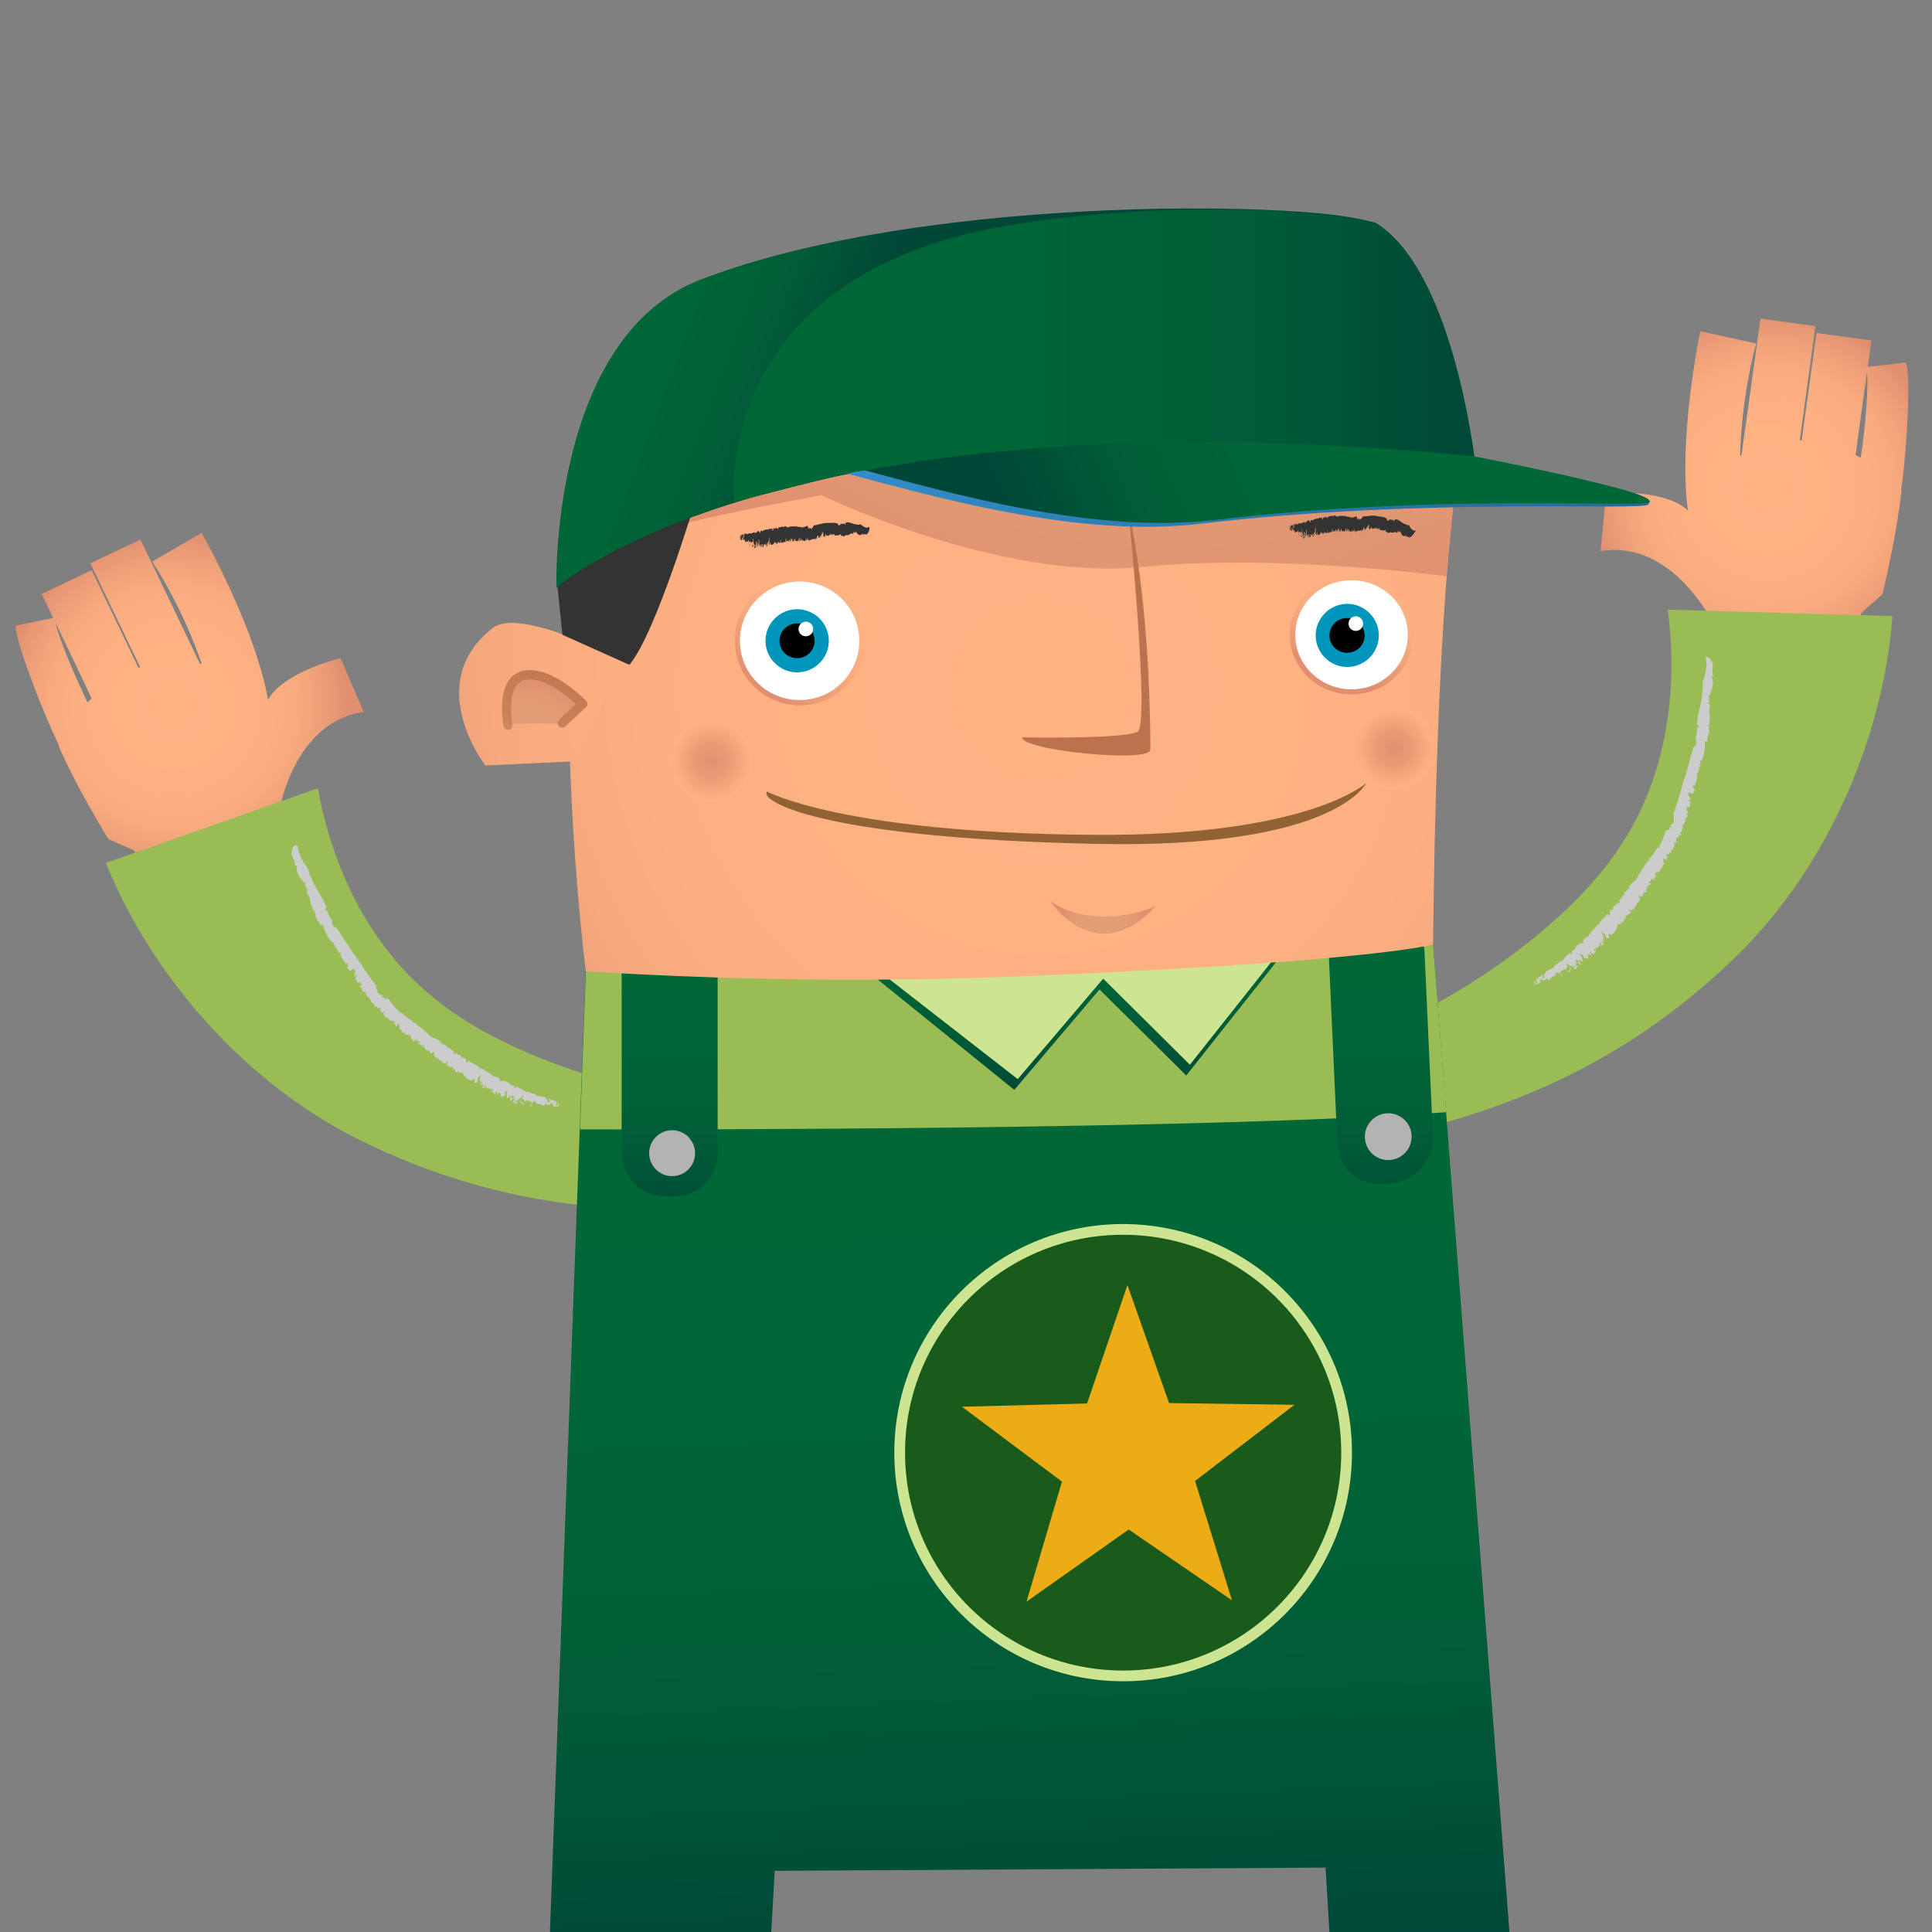 <?xml version="1.0" encoding="utf-8"?>
<!-- Generator: Adobe Illustrator 27.7.0, SVG Export Plug-In . SVG Version: 6.00 Build 0)  -->
<svg version="1.1" id="Capa_1" xmlns="http://www.w3.org/2000/svg" xmlns:xlink="http://www.w3.org/1999/xlink" x="0px" y="0px"
	 viewBox="0 0 900 900" style="enable-background:new 0 0 900 900;" xml:space="preserve">
<rect x="0" y="0" width="900" height="900" fill="#808080" stroke="none"/>
<style type="text/css">
	.st0{fill:url(#SVGID_1_);}
	.st1{fill:#99BC55;}
	.st2{fill:#CCCCCC;}
	.st3{fill:url(#SVGID_00000096779983261834881090000011079568936219850164_);}
	.st4{fill:url(#SVGID_00000051369919901878578150000008700239683521719452_);}
	.st5{fill:url(#SVGID_00000044158615675384464080000015589721804404131007_);}
	.st6{fill:url(#SVGID_00000070834693744032628850000011028647180993498505_);}
	.st7{fill:#B3B3B3;}
	.st8{fill:url(#SVGID_00000143608497706367570740000002466648226571415486_);}
	.st9{fill:#CDE591;}
	.st10{fill:url(#SVGID_00000094581936692737712610000011494403835657935750_);}
	.st11{fill:url(#SVGID_00000086681000308508914840000016157784541979612585_);}
	.st12{fill:#FFFFFF;}
	.st13{fill:url(#SVGID_00000122696698405401211300000001395571861407713454_);}
	.st14{fill:url(#SVGID_00000084506495268160911710000012239802848769411202_);}
	.st15{fill:#BB734E;}
	.st16{fill:#333333;}
	.st17{fill:#916234;}
	.st18{fill:#0096BC;}
	.st19{fill:url(#SVGID_00000026855837962140965490000006720808692080694410_);}
	.st20{fill:url(#SVGID_00000148640182367060838010000007536033063517139606_);}
	.st21{fill:url(#SVGID_00000039100315123377863630000013991405033577308330_);}
	.st22{fill:url(#SVGID_00000069397619827596510970000015942521282531131312_);}
	.st23{fill:url(#SVGID_00000152975588941103828690000008550663194219644317_);}
	.st24{fill:url(#SVGID_00000090297066856447805900000001866520094637910690_);}
	.st25{fill:url(#SVGID_00000033356767721882544250000006606547521935803281_);}
	.st26{fill:url(#SVGID_00000023961458999404200120000014879106856041503402_);}
	.st27{fill:url(#SVGID_00000030470176154462778890000004992526871389595313_);}
	.st28{fill:url(#SVGID_00000062179866348979224480000017908621475780552846_);}
	.st29{fill:#185B1A;stroke:#CDE591;stroke-width:5;stroke-miterlimit:10;}
	.st30{fill:#ECAC16;}
</style>
<g>
	<g>
		
			<radialGradient id="SVGID_1_" cx="3654.101" cy="1250.084" r="82.878" gradientTransform="matrix(-0.878 -0.395 -0.396 0.877 3784.265 675.867)" gradientUnits="userSpaceOnUse">
			<stop  offset="0" style="stop-color:#FFB383"/>
			<stop  offset="0.506" style="stop-color:#FDB182"/>
			<stop  offset="0.727" style="stop-color:#F7AA7E"/>
			<stop  offset="0.892" style="stop-color:#EC9D77"/>
			<stop  offset="1" style="stop-color:#E09070"/>
		</radialGradient>
		<path class="st0" d="M27.5,347.2c0,0.1-0.1,0.2-0.2,0.3c0,0,7.7,18.1,23.2,43.4l11.8,5.2l9.9,12.1l55.4-14.9
			c0,0,2.6-55.6,41.8-61.7l-10.8-25c0,0-26.6,6.3-33.8,19.5c0,0-3.1-27-30.8-77.9l-23.1,13.4C86.1,284.9,94,309.3,94,309.3
			s-0.3-0.1-0.9-0.2l-27.7-57.8l-23.3,11.1l23.2,48.4c-0.3,0.1-0.6,0.2-0.8,0.3l-21.8-45.5l-23.3,11.1l5.4,11.2l-17.4,3.5
			C6.5,296.4,18.5,328.8,27.5,347.2z M25.9,290.1l16.8,35.2c-0.6,0.6-1.3,1.3-1.9,2C34,313.1,27.2,296.7,25.9,290.1z"/>
		<g>
			<path class="st1" d="M335.6,562.2c-58.2,4.3-111.4-3.8-165.3-29.8C117,507,71.9,457.4,49.3,402l98.8-34.8
				c6.4,35.8,23.4,73.5,55,98.5c30.8,24.9,82.9,41.8,125.6,46.9L335.6,562.2z"/>
		</g>
		<g>
			<path class="st2" d="M136.2,395.9c-1.3,2.7,1.6,4.8,1.1,7.4c0,0.3,1-0.4,1,0.2c-0.7,2.7,1.6,5.8,3.7,7.9l0.2-0.3
				c0.4,0.4-0.3,1.4,0.1,1.9c0.2-0.1,0.2-0.3,0.5-0.3c-0.5,0.4,0.1,1-0.2,1.5c0.3,0.1,0.8-0.1,1.1,0l-0.5,0.6
				c-1.2,1.5,1,1.9,0.7,3.4c0.1-0.1,0.2-0.3,0.4-0.3c-0.2,2.3,1.1,4.4,1.8,6.5c0.2-0.2,0.6-0.5,0.9-0.5c-0.6,0.4-0.5,1.1-0.3,1.7
				c0.8-0.1-0.2,1.2,0.5,1.7l0.1-0.1c-0.5,0.8,0.8,0.5,0.1,1.3l0.7,0c-0.9,0.7,0.8,0.4,0.6,1l-0.2,0.1c0,0.5,0.6,0.4,0.6,0.8l0.1,0
				c0.2,0.9,1,1,0.2,1.4c0.8-0.1-0.1-0.9,1-1c0.7,2.9,2.2,5.5,3.8,7.9c0.5,0.1,0.7,0.2,1,0.1c0,0.3,0.5,1,0.2,1.5
				c0-0.1,0.5-0.1,0.6,0c0.6,0.3-0.5,1,0.2,1.3c0.1-0.3,0.3-0.5,0.6-0.6c-0.3,0.8,0.2,1.3,0.3,1.9c0.1-0.1,0.1-0.3,0.3-0.4
				c-0.3,0.9,0.7,0.9,0.7,1.6l0.3-0.5c1,0.4-0.7,0.8,0,1.2c0-0.2,0.2-0.3,0.4-0.4c-0.3,1.1,0.6,1.9,0.8,2.6l0.1-0.1
				c0.4,0.7,1.1,1.2,1.3,2.2c0.4,0.1,0.9-0.8,1.2,0c-0.8,0.6,0.5,1.4-0.7,1.7c0.5,0.5,1.6,1.1,1.6,1.7c0.1-0.5,1.2-0.5,0.9-1l0.7,0
				c0.3-0.3-0.4-0.3,0.1-0.5c0.2,0.3,0.4,1.2,0.7,1.3c-0.1,0.8-0.7,1.9-0.3,2.7c0-0.6,1-0.5,1-0.8l-0.7,2.2c0.1,0.3,0.6-0.4,0.7,0.1
				c-0.2,0.2-0.2,0.4-0.3,0.6c0.2,0,0.6,1.1,1.4,0.6c0.4-0.1-0.2-0.5,0.3-0.5c0.4,0.4,0.1,0.7,0.5,1.1l0.1-0.1
				c0.4,0.2,0.4,1.1-0.3,1.1c-0.2-0.2,0.5-0.3,0-0.4c-0.3,0.6,0,1.1,0.4,1.6c0-0.2,0.2-0.4,0.4-0.6c-0.1,1.1,0.2,1.8,0.6,2.6
				c-0.3,0.3,0.4-0.8,0.2-0.7c1.2,0.4,0.8,2.3,2,2.3c0-0.2-0.5,0.4-0.4,0.3c0.4,0.3,0.9-0.1,0.9,0.3c0.3-0.3,0.2,0.4,0.3,0.7
				c-0.1,0.3,0.2-0.1,0-0.3c0.1,0.6,1,2.4,2.2,2.8c-0.2,0.2-0.2,1.2,0,1.3l0.4-0.5c0.4-0.1,0.6,0.6,1,0.3c-0.1,0.9-1-2-0.9-1
				c0.5-0.2,0,1.4,0.5,0.7c0.3,0.4,0.2,1.2,0.9,1.2c-0.2,0,0.3-0.9,0.6-0.6c0.4,0.6-0.1,0.3,0.2,0.9l0.1,0.4
				c-0.4,0.4,0.5,0.4-0.1,0.7c0.4-0.3,0.6,1,1.2,0.2l0.5-0.6c0.2,0.3-0.2,0.9-0.3,1.4l0.3-0.2c-0.8,0.9,0.6,0.4,0.2,1.4
				c0.8,0.2,1.2,1.1,2,0.8c0.1,0.6,0.2,1.3,0.8,1.4c0-0.2-0.1-0.3,0-0.5c0.5,0,0.4,0.3,0.5,0.6c0.1-0.2,1,0,1.6-0.1
				c0.1,0.6-0.4,1-0.6,1.3c1.1-0.6,0.6,1.5,1.7,1.1c0-0.2-0.2-0.9,0.3-0.9c1.1-0.6,0.1,1.3,1.1,1.3l-0.8,0.6c0.6-0.2,0.5,1.2,1,0.4
				c0,0.4,0.9,0.3,0.2,1c1.5,0.1,2,2.2,3.7,1.4c0,0.2,0.5,0.4,0.1,0.7c-0.6,0.2-0.1-0.5-0.4-0.3c0.1,0.1,0,0.3-0.1,0.5
				c0.4,0.1,0.7,0.2,0.9-0.6c1,0.1-0.3,1.8,0.7,2.2c0.2-0.3,0.4-0.4,0.6-0.2l0.1,0.9c0.7,0.3,0.9-0.5,1.3-1c0.2,0.3,0.6,0.5,0.4,1
				l0.9-0.4c-0.6,0.3,0,0.5,0,0.7l0-0.2c0.2-0.2,0.5,0.2,0.6,0.4c-0.3,0.3-0.7,0.2-1,0.1c0,0.3,0.3,0.5,0.3,0.9c0.3-0.6,0.8,0,1,0.1
				c0.3,0.1,0,0.7,0.1,0.7c0.2-0.3,0.5,0.3,0.6-0.3c0-0.2-0.4,0.1-0.4-0.2c0.3-0.1,0.7-0.6,0.8,0.1c0.1,0.5-0.8,1,0,1.1l0.1-0.7
				l0.7,0.1l-0.3,0.5l0.2-0.2c-0.2,0.6,0.6,0.7,0.4,1.4c0.2,0.2,0.8,0,1.1,0.2l0-0.1c0.5-0.1,0.8,0.4,0.8,0.9l0.1-0.1
				c0.2,0.1,0.5,0.4,0.5,0.8c0.7-0.1,1.4-1.8,1.4-0.8c0.4,0.3,0.1,1.4-0.3,1.6c1,0.2,1.3,1.6,2.5,1.3c0,0.3-0.2,0.3,0,0.6
				c1.3,0.5,2,2.1,3.6,1.7c-0.2-0.4,0.3-0.5,0.5-0.8c0,0.6,0.6-0.3,0.2,0.6c-0.3,0.4-0.4,0.7-0.9,0.7c0.5,0.7,1.6,1.3,2.2,1.1
				c-0.3,0.1-0.3,0.3-0.2,0.6c0.4-0.8,1-0.6,1.2-0.1l-0.2,0.5l0.5-0.3c0.1,0.2-0.4,1,0.2,0.8l0.4-0.4c0.2,0.6,0.4,1.6,1.1,1.4
				l0.7-0.5c0.2,0.2,0.2,0.8-0.2,0.8c1,0,1.5,0.2,2-0.2c0.5,2.1,2.4,3.2,4,3.9l0.1-0.4c0.6-0.1-0.1,0.7,0.3,0.6
				c0-0.4,0.7-0.6,0.6-1.1c0.8-0.1,0.5,1,0.8,1.3c-0.2,0.5-0.2-0.4-0.4,0.2c0,0.2,1,0.1,0.8,0.8c0.3-0.2,0.4-0.8,0.5-1.1l0.2,0.5
				c0.8-0.6-0.3-2,0.7-2.7l0.3,0.3c0.7-0.6-0.5-1.2,0.5-1.1c0.2,0.5,0,1.7-0.5,1.8c0.7,0.6-0.5,1.8,0.4,2.2c0.4-0.3-0.6-0.4-0.2-0.9
				c0.7-0.4,0.6,0.7,1.1,0.7c-0.5,0.1-0.5,1-0.3,1.2c0.6-0.1,0-0.8,0.7-0.6c-0.1,0.4,0.3,1-0.3,1.1c-0.2,1,0.7,0,0.7,0.9
				c0.5-0.6,0.1-1.8,0.9-1.8c-0.4,0.6,0.4,1.2-0.4,2c0.3-0.1,0.6-0.5,0.6-1c0.5-0.2,0.4,1.6,1.1,0.4l-0.2,0.7
				c0.2-0.2,0.4-0.2,0.8-0.5c0.3,0.1,0.6,1.4,1.1,0.4c0.1,0.1,0.8,0.4,0.2,1c-0.6,0.2-0.3-0.7-1,0.1c0.7-0.6,0.6,0.4,0.8,0.8
				l0.2-0.4c0.1,0.2,0.5,0.3,0.4,0.7c0-0.3,0.1-0.5,0.3-0.5l-0.1,0.6c0.5,0.6,0.6-0.9,1.2-0.5l-0.3-0.6c0.1,0.1,0.5-0.3,0.7,0
				c-0.1,0.6-0.2,1.3-0.2,1.8c0.3,0.4,0.4-0.5,0.5,0.2l-0.2-0.8c0-0.2,0.7-0.7,1.2-0.5c0.2,0.3,0.4,1.3-0.2,1.4
				c0.2,0.1,0.7-0.1,0.7-0.5c0.5,0.4-0.3,0.5,0,1.1c0.3-0.3,1.2-0.5,1.7-0.9l-0.1-1.1l0.3,0.1c-0.1-0.9,0.4-0.5,0.5-1.3
				c0.3,0,0.4,0.3,0.6,0.6c-1.1,0.9,0.1,1.9-0.6,3c0.8,0.7,1.6-2.5,1.9-0.4c-0.3,0.2-0.1,1.2-0.6,0.7c0.6,0.1,0,1.3,0.8,1.1
				c-0.3-0.6,1-0.9,0.5-1.8c-0.1,0.4-0.5,0.1-0.6,0c0.4-0.3,0.4-1.1,0.9-0.9c0.3,0.2,0.8,0.4,0.5,1c-0.3,0.6-0.5-0.3-0.5,0.5
				c0.6,0.5,1.1-0.4,1,0.8c-0.4-0.3-0.8,0.4-0.9,0.8l0.4,0.5l0.1-0.5c0.9,0,0,0.9,0.8,1l0.7-0.7c0.1-0.8-1.3-0.1-0.7-1.2
				c0.5,0.2,0.5,0.8,1.1,0.7l-0.3-0.4c0.2,0,0.9-1.5,1.4-0.3c0.3,0.5-0.1,0.4-0.2,0.9c0.8,0.4,0.9,1,1.4,1.2c0.2-0.9,1,0.2,0.7-0.8
				c-0.4,0.4-1.7-0.1-1.7-1c0.7-0.9-0.7-0.1-0.5-1.2c0.7,0.2,1-0.8,1.3-1.4c0.2,0,0.3,0.4,0.3,0.5c-0.1,0.6-0.4,0.6-0.6,1.2
				c0.8,0.1,1.4,0.7,1.6,1.4c0.4-0.2,0.5-0.9,0.2-1c0.8,0.5,1.8,0.7,2.7,0.8c-0.9,0.8,0.9,0.5,0.2,1.3c-0.5,0.1-1.2,0.7-1.1,1.2
				c0.3,0,0.1-0.5,0.3-0.6c0.2,0.7,0.9-0.7,0.9,0.3c-0.7-0.6,0.2-1.3,0.3-2.1c0.5,0.6,0.2-0.6,0.7-0.4c0.4,0.6,1.1,1.2,1.7,1.6
				c1-0.5,2.1,0.6,2.8,0.8c0.5-0.3,0.5-1.3,1-1.3c0.5,0.1-0.6,0.9,0.2,0.7l0-0.2c0.2,0.3,1.5-0.3,1.4,1.1l0-1c0.2,0,0.2,0.2,0.3,0.3
				c0.1-0.3,0.3-0.6,0.2-0.8c0.6-0.6,0.9,0.3,1.4,0.5l-0.5,0.5c0.7,0.7,1.4,0.2,2.2,0.6l0.1-0.6l0.4,0.5c0-0.6,0.5-0.9,0.7-0.3
				l-0.9-1.7c-0.4,0.3,0.2,0.8-0.1,1.3c-0.3,0.5-1,0.1-1-0.5c0.3,0,0.3,0.1,0.5,0.4c0.3-0.8-0.2-0.8-0.3-1.4
				c0.1,0.1,0.4-0.1,0.4,0.1c-0.2-0.5-0.5-0.6-1-0.7c0.2,0.4-0.3,0.4-0.2,0.7c0.1-0.7-0.3-1-0.9-1c-0.6,0.7-1-0.8-1.7-0.8
				c0.1,0.8,0.3,1.5,0.6,1.9c-0.5,0.2-0.5-0.2-1,0.1c-0.1-0.6,0-1.4-0.5-1.9l-0.2,0.5c-0.4-0.4-0.2-1.2-0.9-1.2
				c-1.2-0.1-2.3-0.4-3.2-0.6l-0.2,0.5c-0.1-1.3-1.4-0.9-1.9-1.6c-1.2,0.2-2.1-1.3-3-0.6c-1.8-1-3.2-2-5.2-2.6l0,0.9
				c-0.1-0.7-0.4,0.3-0.7,0.1c0.6-0.4-0.2-1-0.2-1.5c-1.1,0.2-1.9-0.8-2.5-1.6l-0.2,0.5c-0.4-1.2-1.6-0.8-2.6-1.1
				c-0.2,0.2-0.6,0.6-0.8,0.4c-0.2-1-0.5-1.1-1-1.9c-0.5-0.2-1.5-0.5-2.2-0.4c-1.5-2-3.9-2.3-5.6-4l-0.4,0.5c-1.4-2.2-4.3-2.5-5.7-4
				l-0.4,1c-0.7,0-1.1-0.9-0.5-1.5c-0.7,0-1-1.2-1.8-0.6c-0.6-0.1-0.4-0.8-0.8-1.2c-1.3-0.3-1.6-0.6-2.5-1.3l0.3,0.1
				c0,0.3-0.2,0.7-0.5,0.6c-0.2-0.5-1.5-0.6-0.4-1.5c-1.4,0-2.1-2-3.7-1.8c0.3-0.2,0.1-0.5,0.1-0.7c-0.9-0.6-2.2-0.6-2.6-1.6
				c-0.2,0-0.1,0.7-0.5,0.4c-0.1-0.3,0.3-0.4,0.1-0.7c-1.1-1.5-3.3-1.4-4.5-2.5c-1.9-2.2-4.4-3.7-6.4-5.5l-0.1,0.2
				c-0.1-1.3-2.3-0.5-1.9-2.1c-0.3,0-0.7-0.4-0.9,0c-0.1-1-1.9-0.8-2.2-2.2l0.1,0.3c-1.2-0.3-1.4-1.5-2.5-1.8c0,0.2,0.1,0.4,0,0.6
				c-0.7,0.1,0-1.5-1-0.7c-0.2-0.2,0.3-0.6,0.4-0.5c-2.1-1.3-3.5-3.7-5-5.7c-1.8-0.8-1.6,1.4-1.9-0.3c-0.3,0.1,0.3-0.4,0.1-0.2
				c-0.1-0.6-1.6,0.3-1.4-0.4c0.7-0.4,0.1-0.5,0.5-0.8c-1.1-0.5-1.8-0.1-2-1.2l-0.3,0.3c0.1-1.5-1.1-2-0.7-3.5
				c-3.6-4.4-6.4-9-9.5-13.6c-3.4-4.2-5.8-9-9.1-13.4c-1.6-0.6-1.6-0.7-1.9-2.1c-0.1,0.1-0.1,0.2-0.3,0.2c0.7-0.5-0.4-0.9,0.2-1.4
				c-1.2-1.7-1.7-3.5-2.7-5.3c0.1,0.3-0.5,0.8-0.6,0.4l0.3-0.6l-0.2,0c0-0.3,0.2-0.7,0.6-0.6c-1.7-5-5.4-9-7.1-13.9
				c-0.8-1-1.1-2.8-1.4-4.1c-2.5-3.3-4.4-6.5-4.9-10.6C138.1,392.9,136.1,394.1,136.2,395.9z"/>
		</g>
	</g>
	<g>
		
			<radialGradient id="SVGID_00000017497022797231464390000004644158255183357610_" cx="902.653" cy="271.08" r="84.886" gradientTransform="matrix(0.878 -0.395 0.394 0.878 -76.105 346.648)" gradientUnits="userSpaceOnUse">
			<stop  offset="0" style="stop-color:#FFB383"/>
			<stop  offset="0.506" style="stop-color:#FDB182"/>
			<stop  offset="0.727" style="stop-color:#F7AA7E"/>
			<stop  offset="0.892" style="stop-color:#EC9D77"/>
			<stop  offset="1" style="stop-color:#E09070"/>
		</radialGradient>
		<path style="fill:url(#SVGID_00000017497022797231464390000004644158255183357610_);" d="M887.7,168.9l-17.6,2l1.7-12.3l-25.6-3.5
			l-6.9,50c-0.3,0-0.6,0-0.9,0l7.3-53.2l-25.6-3.5l-8.8,63.5c-0.5,0.3-0.7,0.5-0.7,0.5s0.2-25.6,7.5-52.4l-26.1-5.7
			c-10.9,56.9-5.6,83.6-5.6,83.6c-10.9-10.4-38.2-8.3-38.2-8.3l-2.6,27.1c39.2-6.2,58.6,46,58.6,46l57.3-2.7l5.7-14.6l9.7-8.6
			c7-28.8,8.9-48.4,8.9-48.4c-0.1-0.1-0.2-0.1-0.2-0.2C888.6,207.9,890.2,173.4,887.7,168.9z M866.8,213.3c-0.8-0.5-1.6-0.9-2.4-1.4
			l5.3-38.6C870.5,180,869.1,197.7,866.8,213.3z"/>
		<g>
			<path class="st1" d="M657.8,526.9c56.7-13.6,104.9-37.6,148.3-78.8c43-40.4,70.8-101.4,75.5-161.1l-104.7-3
				c4.8,36.1,0.1,77.2-22.4,110.6c-21.7,33.1-66.2,65.1-105.3,83L657.8,526.9z"/>
		</g>
		<g>
			<path class="st2" d="M797,307.6c2,2.2-0.1,5,1.2,7.4c0.1,0.3-1.1-0.1-0.9,0.5c1.4,2.4,0.3,6-1.1,8.7l-0.3-0.2
				c-0.2,0.5,0.7,1.2,0.5,1.8c-0.2,0-0.3-0.2-0.6-0.1c0.6,0.2,0.2,1,0.6,1.3c-0.3,0.2-0.8,0.1-1.1,0.4l0.7,0.4
				c1.6,1.1-0.4,2.2,0.4,3.5c-0.2-0.1-0.3-0.2-0.4-0.1c0.9,2.1,0.3,4.5,0.3,6.8c-0.2-0.1-0.7-0.3-1-0.2c0.7,0.2,0.8,0.9,0.9,1.5
				c-0.8,0.1,0.5,1.1,0,1.7L796,341c0.7,0.6-0.6,0.7,0.3,1.3l-0.7,0.2c1,0.4-0.7,0.6-0.2,1.1l0.2,0c0.2,0.4-0.4,0.5-0.3,1l-0.1,0
				c0.1,0.9-0.6,1.3,0.2,1.4c-0.7,0.2-0.1-0.9-1.2-0.6c0.2,3-0.4,5.9-1.2,8.6c-0.4,0.2-0.6,0.4-0.9,0.4c0.1,0.3-0.1,1.1,0.2,1.5
				c0-0.1-0.5,0.1-0.6,0.2c-0.4,0.4,0.8,0.8,0.2,1.3c-0.2-0.3-0.4-0.4-0.7-0.4c0.5,0.6,0.2,1.3,0.3,1.9c-0.1-0.1-0.2-0.3-0.4-0.3
				c0.6,0.8-0.4,1.1-0.2,1.7l-0.4-0.3c-0.8,0.7,0.9,0.6,0.3,1.2c-0.1-0.2-0.3-0.2-0.5-0.3c0.6,0.9,0,2,0.1,2.8l-0.2-0.1
				c-0.1,0.8-0.7,1.5-0.5,2.4c-0.3,0.2-1.1-0.5-1.2,0.4c0.9,0.3-0.1,1.5,1.2,1.4c-0.4,0.6-1.1,1.6-1,2.1c-0.2-0.4-1.3-0.1-1.1-0.7
				l-0.7,0.2c-0.4-0.2,0.3-0.4-0.2-0.4c-0.1,0.3,0,1.2-0.2,1.4c0.4,0.7,1.3,1.6,1.1,2.5c-0.2-0.5-1.1-0.2-1.2-0.5l1.3,1.8
				c-0.1,0.3-0.7-0.2-0.7,0.3c0.3,0.1,0.3,0.3,0.5,0.5c-0.1,0.1-0.2,1.3-1.2,1c-0.4,0,0-0.5-0.4-0.3c-0.2,0.5,0.1,0.7-0.1,1.2
				l-0.1,0c-0.3,0.3,0,1.1,0.6,1c0.1-0.2-0.6-0.1-0.2-0.4c0.4,0.5,0.3,1.1,0.1,1.6c-0.1-0.2-0.3-0.3-0.5-0.5c0.4,1,0.3,1.8,0.3,2.7
				c0.4,0.2-0.6-0.6-0.4-0.6c-1,0.7,0,2.4-1.2,2.8c0-0.2,0.6,0.2,0.5,0.2c-0.3,0.4-0.9,0.1-0.8,0.5c-0.4-0.1-0.1,0.4-0.1,0.8
				c0.2,0.3-0.2,0-0.1-0.3c0.1,0.6-0.2,2.6-1.2,3.3c0.2,0.1,0.6,1,0.4,1.3l-0.5-0.4c-0.4,0-0.3,0.8-0.8,0.6c0.4,0.8,0.4-2.2,0.5-1.2
				c-0.5-0.1,0.4,1.4-0.3,0.8c-0.2,0.5,0.2,1.2-0.5,1.4c0.2-0.1-0.6-0.8-0.7-0.4c-0.2,0.7,0.2,0.3,0.1,0.9l0,0.4
				c0.5,0.3-0.4,0.5,0.3,0.6c-0.5-0.1-0.2,1.1-1.1,0.5l-0.6-0.5c-0.1,0.3,0.5,0.8,0.7,1.2l-0.4-0.1c1,0.6-0.4,0.6,0.2,1.4
				c-0.7,0.4-0.8,1.5-1.6,1.4c0.1,0.6,0.2,1.2-0.3,1.6c0-0.2,0-0.3-0.2-0.5c-0.5,0.1-0.3,0.4-0.3,0.8c-0.1-0.1-1,0.3-1.5,0.4
				c0,0.6,0.7,0.8,1,1c-1.3-0.2-0.1,1.6-1.3,1.6c0-0.2-0.1-0.9-0.6-0.7c-1.2-0.2,0.3,1.2-0.6,1.6l0.9,0.4c-0.7,0-0.1,1.2-0.9,0.7
				c0.2,0.4-0.7,0.6,0.1,1c-1.3,0.6-1.2,2.8-3.1,2.4c0,0.2-0.3,0.5,0.1,0.7c0.6,0.1-0.1-0.6,0.3-0.4c-0.1,0.1,0.1,0.3,0.2,0.4
				c-0.4,0.2-0.6,0.4-1.1-0.3c-0.9,0.4,0.9,1.6,0,2.3c-0.3-0.3-0.5-0.3-0.6,0l0.2,0.9c-0.5,0.5-1-0.2-1.5-0.5
				c-0.1,0.4-0.4,0.7-0.1,1.1l-0.9-0.1c0.7,0.1,0.2,0.5,0.2,0.7l0-0.2c-0.3-0.1-0.4,0.3-0.4,0.6c0.4,0.2,0.8-0.1,1-0.2
				c0.1,0.3-0.1,0.5,0,0.9c-0.5-0.5-0.7,0.2-1,0.4c-0.3,0.2,0.2,0.7,0.2,0.7c-0.3-0.2-0.4,0.4-0.6-0.1c0-0.2,0.4,0,0.3-0.4
				c-0.3,0-0.8-0.3-0.7,0.3c0.1,0.5,1.1,0.7,0.4,1l-0.3-0.7l-0.6,0.3l0.5,0.4l-0.3-0.1c0.4,0.5-0.4,0.9,0.1,1.4
				c-0.1,0.3-0.7,0.3-1,0.5l0-0.1c-0.5,0.1-0.6,0.6-0.5,1.1l-0.1-0.1c-0.2,0.1-0.4,0.6-0.3,1c-0.7,0.1-1.9-1.2-1.6-0.3
				c-0.3,0.4,0.4,1.3,0.8,1.4c-0.9,0.5-0.8,1.9-2,2c0.1,0.3,0.3,0.3,0.2,0.6c-1,0.9-1.3,2.6-2.9,2.7c0.1-0.5-0.4-0.4-0.7-0.6
				c0.2,0.6-0.7-0.1,0,0.6c0.4,0.3,0.6,0.5,1,0.4c-0.3,0.8-1.1,1.7-1.8,1.7c0.3,0,0.3,0.2,0.3,0.5c-0.6-0.6-1.1-0.3-1.2,0.3l0.4,0.4
				l-0.6-0.1c0,0.2,0.7,0.9,0,0.9l-0.5-0.3c0,0.6,0.1,1.6-0.6,1.7l-0.8-0.2c-0.1,0.2,0,0.8,0.4,0.7c-0.9,0.3-1.4,0.7-2,0.4
				c0.1,2.2-1.3,3.8-2.6,4.9l-0.2-0.3c-0.6,0.1,0.3,0.7-0.1,0.7c-0.1-0.4-0.8-0.3-0.9-0.9c-0.8,0.2-0.1,1.1-0.3,1.5
				c0.3,0.4,0-0.5,0.4,0c0.1,0.2-0.9,0.4-0.5,1c-0.3-0.1-0.6-0.6-0.8-0.9l0,0.5c-1-0.3-0.3-1.9-1.5-2.4l-0.2,0.3
				c-0.8-0.3,0.1-1.3-0.8-0.9c0,0.5,0.5,1.6,1,1.6c-0.5,0.7,1,1.6,0.3,2.2c-0.5-0.2,0.4-0.6-0.1-0.9c-0.7-0.1-0.4,0.9-0.8,1
				c0.5-0.1,0.8,0.7,0.7,1c-0.6,0-0.3-0.7-0.8-0.4c0.2,0.4,0,1.1,0.6,0.9c0.5,0.9-0.7,0.3-0.4,1.1c-0.6-0.4-0.6-1.7-1.4-1.4
				c0.6,0.4,0,1.3,0.9,1.8c-0.3,0.1-0.7-0.3-0.9-0.8c-0.6,0,0.1,1.6-0.9,0.7l0.4,0.6c-0.3-0.1-0.5-0.1-0.9-0.2
				c-0.3,0.2-0.2,1.5-0.9,0.7c0,0.2-0.7,0.7,0.1,1c0.7,0,0.1-0.8,1-0.2c-0.8-0.4-0.5,0.6-0.5,1l-0.3-0.3c0,0.2-0.4,0.4-0.2,0.8
				c-0.1-0.3-0.3-0.4-0.5-0.4l0.3,0.6c-0.3,0.7-0.8-0.7-1.3-0.1l0.1-0.7c0,0.2-0.6-0.1-0.7,0.2c0.3,0.5,0.6,1.2,0.8,1.6
				c-0.1,0.4-0.6-0.4-0.5,0.3l-0.1-0.9c-0.1-0.2-0.9-0.5-1.3-0.1c-0.1,0.4,0,1.3,0.6,1.2c-0.2,0.2-0.7,0.2-0.8-0.3
				c-0.3,0.5,0.5,0.4,0.3,1c-0.4-0.2-1.3-0.2-1.9-0.3l-0.2-1.1l-0.3,0.2c-0.1-0.9-0.5-0.3-0.9-1.1c-0.3,0-0.3,0.4-0.4,0.8
				c1.4,0.5,0.5,1.9,1.4,2.6c-0.6,0.9-2.3-1.8-1.9,0.2c0.3,0.1,0.5,1.1,0.8,0.5c-0.6,0.3,0.4,1.2-0.4,1.2c0.1-0.7-1.2-0.6-1-1.6
				c0.2,0.3,0.5,0,0.5-0.2c-0.5-0.2-0.7-0.9-1.2-0.6c-0.2,0.3-0.6,0.6-0.2,1.1c0.4,0.5,0.4-0.4,0.6,0.3c-0.4,0.6-1.2-0.1-0.7,1.1
				c0.3-0.4,0.8,0.1,1.1,0.5l-0.3,0.6l-0.2-0.4c-0.9,0.3,0.3,0.8-0.5,1.2l-0.9-0.5c-0.3-0.7,1.2-0.5,0.3-1.4c-0.5,0.3-0.2,0.9-0.8,1
				l0.2-0.4c-0.2,0.1-1.3-1.1-1.4,0.2c-0.1,0.6,0.2,0.4,0.5,0.8c-0.6,0.6-0.6,1.2-1,1.6c-0.4-0.8-0.9,0.5-0.9-0.6
				c0.5,0.3,1.6-0.6,1.3-1.4c-0.9-0.7,0.6-0.3,0.1-1.3c-0.6,0.4-1.2-0.4-1.7-0.9c-0.2,0.1-0.2,0.4-0.2,0.6c0.3,0.6,0.5,0.4,0.9,0.9
				c-0.7,0.3-1.1,1.1-1.1,1.8c-0.4-0.1-0.7-0.7-0.5-0.9c-0.6,0.7-1.5,1.2-2.3,1.6c1.1,0.5-0.7,0.8,0.2,1.3c0.5-0.1,1.3,0.3,1.4,0.8
				c-0.3,0.1-0.3-0.4-0.5-0.5c0,0.7-1-0.4-0.8,0.6c0.5-0.8-0.6-1.2-1-1.9c-0.2,0.7-0.3-0.5-0.8-0.1c-0.2,0.7-0.6,1.5-1.1,2
				c-1.2-0.2-1.8,1.2-2.4,1.7c-0.6-0.1-0.9-1.1-1.3-1c-0.4,0.3,0.9,0.6,0,0.7l0-0.2c-0.1,0.3-1.5,0.2-1,1.5l-0.3-1
				c-0.2,0-0.2,0.3-0.2,0.4c-0.2-0.3-0.5-0.4-0.4-0.8c-0.8-0.4-0.8,0.6-1.2,0.9l0.6,0.3c-0.5,0.9-1.3,0.6-1.9,1.3l-0.3-0.5l-0.2,0.6
				c-0.2-0.6-0.8-0.7-0.8-0.1l0.4-1.9c0.5,0.1,0,0.8,0.5,1.2c0.4,0.3,1-0.2,0.8-0.7c-0.3,0.1-0.2,0.2-0.3,0.5
				c-0.5-0.7-0.1-0.9-0.2-1.4c-0.1,0.1-0.4,0-0.3,0.2c0.1-0.5,0.3-0.7,0.7-1c-0.1,0.5,0.4,0.3,0.4,0.6c-0.3-0.6,0-1.1,0.6-1.2
				c0.8,0.5,0.7-1.1,1.4-1.3c0.2,0.8,0.2,1.5-0.1,2c0.6,0.1,0.4-0.3,1-0.2c-0.1-0.6-0.4-1.4-0.1-2l0.3,0.4c0.3-0.5-0.1-1.2,0.5-1.4
				c1.1-0.4,2.1-1.1,2.9-1.5l0.3,0.4c-0.3-1.2,1.1-1.3,1.3-2.1c1.2-0.2,1.7-1.9,2.7-1.5c1.4-1.5,2.4-2.9,4.2-4l0.2,0.8
				c-0.1-0.7,0.5,0.2,0.7-0.1c-0.7-0.2-0.1-1-0.2-1.5c1.1-0.1,1.6-1.4,1.8-2.3l0.4,0.4c0-1.3,1.3-1.3,2.2-1.8
				c0.2,0.1,0.7,0.4,0.9,0.1c-0.2-1,0.1-1.2,0.3-2.1c0.5-0.4,1.3-0.9,2-1c0.8-2.4,3-3.4,4.1-5.5l0.6,0.3c0.7-2.5,3.4-3.7,4.2-5.5
				l0.7,0.9c0.7-0.2,0.7-1.2,0.1-1.6c0.7-0.2,0.6-1.5,1.5-1.1c0.6-0.3,0.1-0.9,0.4-1.4c1.1-0.6,1.4-1,2-2l-0.2,0.2
				c0.1,0.3,0.4,0.6,0.7,0.4c0-0.5,1.2-1,0-1.5c1.4-0.5,1.4-2.6,2.9-2.9c-0.3-0.1-0.2-0.4-0.3-0.7c0.7-0.8,1.9-1.3,2-2.3
				c0.2,0,0.3,0.6,0.6,0.3c0-0.3-0.4-0.3-0.3-0.7c0.6-1.8,2.7-2.4,3.5-3.8c1.1-2.7,3.1-4.9,4.4-7.2l0.2,0.2c-0.3-1.3,2-1.2,1.2-2.6
				c0.3-0.1,0.5-0.6,0.9-0.2c-0.2-1,1.6-1.4,1.4-2.7l0,0.3c1-0.6,0.8-1.8,1.9-2.5c0,0.2,0,0.4,0.2,0.5c0.7-0.1-0.4-1.4,0.8-1
				c0.1-0.2-0.5-0.5-0.5-0.3c1.6-1.9,2.2-4.6,3.1-6.9c1.5-1.3,1.9,0.8,1.7-0.9c0.3,0-0.4-0.3-0.2-0.2c-0.1-0.7,1.6-0.2,1.2-0.8
				c-0.8-0.2-0.3-0.4-0.7-0.6c0.9-0.8,1.7-0.7,1.5-1.7l0.3,0.2c-0.6-1.4,0.4-2.3-0.4-3.6c2.1-5.3,3.4-10.5,4.9-15.8
				c2-5,2.8-10.3,4.6-15.5c1.3-1,1.3-1.1,1.2-2.6c0.2,0.1,0.2,0.2,0.4,0.1c-0.8-0.2,0.1-1-0.7-1.3c0.6-2,0.6-3.9,1-5.9
				c0,0.3,0.7,0.6,0.7,0.2l-0.5-0.5l0.3,0c-0.1-0.3-0.5-0.6-0.8-0.4c0.1-5.3,2.4-10.2,2.5-15.4c0.4-1.2,0.2-3,0.1-4.3
				c1.4-3.9,2.2-7.5,1.5-11.6C794.2,305.5,796.5,305.9,797,307.6z"/>
		</g>
	</g>
	<g>
		<g>
			<g>
				
					<linearGradient id="SVGID_00000124871735573760301920000017151667121257903017_" gradientUnits="userSpaceOnUse" x1="460.962" y1="490.081" x2="477.684" y2="914.805">
					<stop  offset="0" style="stop-color:#006837"/>
					<stop  offset="0.403" style="stop-color:#006537"/>
					<stop  offset="0.688" style="stop-color:#005C37"/>
					<stop  offset="0.935" style="stop-color:#004C37"/>
					<stop  offset="1" style="stop-color:#004737"/>
				</linearGradient>
				<polygon style="fill:url(#SVGID_00000124871735573760301920000017151667121257903017_);" points="272.8,452.5 251.6,1023.4 
					352.1,1025.7 360.9,871.5 617.5,870 627.4,1034.8 711.9,1013.2 667.6,440 				"/>
				<path class="st1" d="M667.6,440l-394.7,12.5l-2.7,73.6c40.7,0.1,291.9,0.3,403.5-8L667.6,440z"/>
				
					<linearGradient id="SVGID_00000037651589175863535780000015572540674737101491_" gradientUnits="userSpaceOnUse" x1="311.979" y1="433.923" x2="311.979" y2="574.396">
					<stop  offset="0" style="stop-color:#006837"/>
					<stop  offset="0.403" style="stop-color:#006537"/>
					<stop  offset="0.688" style="stop-color:#005C37"/>
					<stop  offset="0.935" style="stop-color:#004C37"/>
					<stop  offset="1" style="stop-color:#004737"/>
				</linearGradient>
				<path style="fill:url(#SVGID_00000037651589175863535780000015572540674737101491_);" d="M334.3,450.9c0-11-9-20.1-20.1-20.1
					h-4.5c-11,0-20.1,9-20.1,20.1v86.3c0,11,9,20.1,20.1,20.1h4.5c11,0,20.1-9,20.1-20.1V450.9z"/>
				
					<linearGradient id="SVGID_00000160173196431082124110000017529927997260360383_" gradientUnits="userSpaceOnUse" x1="643.276" y1="433.925" x2="643.276" y2="574.397">
					<stop  offset="0" style="stop-color:#006837"/>
					<stop  offset="0.403" style="stop-color:#006537"/>
					<stop  offset="0.688" style="stop-color:#005C37"/>
					<stop  offset="0.935" style="stop-color:#004C37"/>
					<stop  offset="1" style="stop-color:#004737"/>
				</linearGradient>
				<path style="fill:url(#SVGID_00000160173196431082124110000017529927997260360383_);" d="M663.6,443.5
					c-0.5-11-9.9-19.3-20.9-18.5l-4.5,0.3c-11,0.9-19.6,10.6-19.1,21.6l3.9,86.1c0.5,11,9.9,19.3,20.9,18.5l4.5-0.4
					c11-0.9,19.6-10.6,19.1-21.6L663.6,443.5z"/>
				<path class="st7" d="M302.4,537.2c0-5.9,4.8-10.7,10.7-10.7c5.9,0,10.7,4.8,10.7,10.7c0,5.9-4.8,10.7-10.7,10.7
					C307.2,547.9,302.4,543.1,302.4,537.2z"/>
				<path class="st7" d="M635.8,529.5c0-6,4.9-10.9,10.9-10.9c6,0,10.9,4.9,10.9,10.9c0,6-4.9,10.9-10.9,10.9
					C640.6,540.4,635.8,535.5,635.8,529.5z"/>
				
					<linearGradient id="SVGID_00000111175833398326769410000012204017615664903579_" gradientUnits="userSpaceOnUse" x1="500.214" y1="403.161" x2="503.558" y2="511.005">
					<stop  offset="0" style="stop-color:#006837"/>
					<stop  offset="0.403" style="stop-color:#006537"/>
					<stop  offset="0.688" style="stop-color:#005C37"/>
					<stop  offset="0.935" style="stop-color:#004C37"/>
					<stop  offset="1" style="stop-color:#004737"/>
				</linearGradient>
				<polygon style="fill:url(#SVGID_00000111175833398326769410000012204017615664903579_);" points="408.4,455.9 472.5,507.7 
					512.2,460.9 552.6,501 595,447.5 				"/>
				<polygon class="st9" points="411.8,454.2 474.1,502.7 513.9,455.9 554.3,496 596.7,442.5 				"/>
			</g>
			<g>
				<g>
					
						<radialGradient id="SVGID_00000080908666901610227040000004491949064388474536_" cx="486.616" cy="310.397" r="310.898" gradientTransform="matrix(0.963 0 0 0.962 16.765 22.335)" gradientUnits="userSpaceOnUse">
						<stop  offset="0" style="stop-color:#FFB383"/>
						<stop  offset="0.555" style="stop-color:#FDB182"/>
						<stop  offset="0.755" style="stop-color:#F7AA7E"/>
						<stop  offset="0.897" style="stop-color:#ED9F78"/>
						<stop  offset="1" style="stop-color:#E09070"/>
					</radialGradient>
					<path style="fill:url(#SVGID_00000080908666901610227040000004491949064388474536_);" d="M525.6,452.5c-58.7,3-137.3,7-252.7,0
						c0,0-4.8-37.1-7-87.9c-2.2-51-4.4-107.1-3.9-126.9c2-81.1,407.4-36.1,418.4-25.1c0,0-11,48.2-12.8,227.4
						C667.6,440,645.1,446.4,525.6,452.5z"/>
					
						<radialGradient id="SVGID_00000147207384716667851690000017197534017270151301_" cx="393.854" cy="253.339" r="71.132" gradientTransform="matrix(0.963 0 0 0.962 16.765 22.335)" gradientUnits="userSpaceOnUse">
						<stop  offset="0" style="stop-color:#FFB383"/>
						<stop  offset="0.506" style="stop-color:#FDB182"/>
						<stop  offset="0.727" style="stop-color:#F7AA7E"/>
						<stop  offset="0.892" style="stop-color:#EC9D77"/>
						<stop  offset="1" style="stop-color:#E09070"/>
					</radialGradient>
					<path style="fill:url(#SVGID_00000147207384716667851690000017197534017270151301_);" d="M402.9,298.5
						c0,16.6-13.6,30.1-30.3,30.1c-16.7,0-30.3-13.5-30.3-30.1c0-16.6,13.6-30.1,30.3-30.1C389.3,268.4,402.9,281.9,402.9,298.5z"/>
					<path class="st12" d="M400.3,298.5c0,15.2-12.4,27.6-27.8,27.6c-15.3,0-27.8-12.3-27.8-27.6c0-15.2,12.4-27.6,27.8-27.6
						C387.9,270.9,400.3,283.3,400.3,298.5z"/>
					
						<radialGradient id="SVGID_00000133513196612602529940000001011610834863807161_" cx="650.554" cy="243.779" r="65.275" gradientTransform="matrix(0.963 0 0 0.962 16.765 22.335)" gradientUnits="userSpaceOnUse">
						<stop  offset="0" style="stop-color:#FFB383"/>
						<stop  offset="0.506" style="stop-color:#FDB182"/>
						<stop  offset="0.727" style="stop-color:#F7AA7E"/>
						<stop  offset="0.892" style="stop-color:#EC9D77"/>
						<stop  offset="1" style="stop-color:#E09070"/>
					</radialGradient>
					<path style="fill:url(#SVGID_00000133513196612602529940000001011610834863807161_);" d="M658.4,295.7
						c0,15.4-12.9,27.8-28.8,27.8s-28.8-12.5-28.8-27.8c0-15.4,12.9-27.8,28.8-27.8S658.4,280.3,658.4,295.7z"/>
					
						<radialGradient id="SVGID_00000064352656914327235630000016633745471897004934_" cx="550.332" cy="-49.916" r="335.131" gradientTransform="matrix(0.963 0 0 0.962 16.765 22.335)" gradientUnits="userSpaceOnUse">
						<stop  offset="0" style="stop-color:#E39F74"/>
						<stop  offset="0.621" style="stop-color:#E39D73"/>
						<stop  offset="0.892" style="stop-color:#E19672"/>
						<stop  offset="1" style="stop-color:#E09070"/>
					</radialGradient>
					<path style="fill:url(#SVGID_00000064352656914327235630000016633745471897004934_);" d="M419.6,190.4
						c-117.9,34.3-141.4,70.7-131.7,63.7c12.3-8.9,94.8-23.4,94.8-23.4s82.6,40.1,149.5,33.4c53-5.3,117.2,1.3,141.6,4.3
						c3.3-41.6,6.5-55.8,6.5-55.8C674,206.3,535.6,188.5,419.6,190.4z"/>
					<path class="st12" d="M655.8,295.7c0,14-11.7,25.4-26.2,25.4c-14.5,0-26.2-11.4-26.2-25.4c0-14,11.7-25.4,26.2-25.4
						C644.1,270.3,655.8,281.7,655.8,295.7z"/>
					<path class="st15" d="M476.1,343.5c0,0,48.2,0.9,53.9-2.7c5.7-3.6-4.3-102.6-4.3-102.6s9.9,38,10.2,111
						C536.1,355.5,476.1,349.7,476.1,343.5z"/>
					<g>
						<path class="st16" d="M344.2,249.1c-0.2,0.2,0.2,0.6-0.1,0.3C344.1,249.1,344.1,248.9,344.2,249.1z"/>
						<path class="st16" d="M404.4,248.1c-0.8,1.9-1.7-0.1-2.5,1.2c-0.1,0.1,0-1.1-0.2-0.8c-0.8,1.5-2,0.6-2.9-0.6l0.1-0.3
							c-0.2-0.2-0.4,0.8-0.6,0.6c0-0.2,0.1-0.3,0-0.6c-0.1,0.6-0.3,0.3-0.4,0.7c-0.1-0.2-0.1-0.7-0.2-1l-0.1,0.7
							c-0.3,1.6-0.7-0.1-1.1,0.7l0-0.4c-0.7,1-1.5,0.8-2.2,1.2l0-1c0,0.7-0.3,0.9-0.5,1c-0.1-0.7-0.3,0.7-0.6,0.3l0-0.2
							c-0.2,0.8-0.3-0.5-0.4,0.5l-0.1-0.6c-0.1,1-0.2-0.5-0.4,0l0,0.2c-0.1,0.3-0.2-0.3-0.3-0.1l0-0.1c-0.3,0.3-0.5-0.3-0.4,0.5
							c-0.1-0.7,0.3-0.3,0.1-1.3c-0.9,0.9-1.9,0.7-2.9,0.7c-0.1-0.3-0.2-0.4-0.2-0.7c-0.1,0.2-0.4,0.2-0.4,0.6c0,0-0.1-0.4-0.1-0.5
							c-0.2-0.3-0.2,0.9-0.4,0.5l0.1-0.8c-0.2,0.6-0.4,0.5-0.6,0.8c0-0.1,0.1-0.2,0.1-0.5c-0.2,0.7-0.4-0.1-0.6,0.3l0.1-0.5
							c-0.3-0.6-0.1,1-0.3,0.7l0-0.5c-0.2,0.9-0.6,0.6-0.8,0.9l0-0.2c-0.3,0.1-0.5-0.2-0.8,0.2c-0.1-0.2,0-1.1-0.3-1
							c0,0.9-0.5,0.4-0.3,1.5c-0.2-0.2-0.6-0.5-0.8-0.2c0.1-0.4-0.1-1.1,0.1-1.2l-0.2-0.6c0-0.4,0.2,0.1,0.1-0.4
							c-0.1,0-0.4,0.4-0.5,0.3c-0.2,0.6-0.3,1.7-0.6,1.8c0.1-0.4-0.1-1,0-1.2l-0.4,1.8c-0.1,0,0-0.7-0.2-0.5l-0.1,0.6
							c0-0.1-0.4,0.2-0.5-0.7c-0.1-0.4,0.2-0.2,0-0.5c-0.2,0-0.2,0.3-0.4,0.4l0-0.1c-0.1-0.1-0.3,0.4-0.2,0.9c0.1,0,0-0.6,0.1-0.3
							c-0.1,0.5-0.3,0.7-0.5,0.7l0.1-0.7c-0.2,0.7-0.5,1-0.7,1.3c0,0.4,0.1-0.8,0.1-0.6c-0.4-0.6-0.7,0.9-1,0c0-0.1,0,0.6,0,0.5
							c-0.2-0.1-0.2-0.7-0.3-0.5c0-0.4-0.1,0.1-0.2,0.2c-0.1,0.3,0-0.2,0.1-0.2c-0.1,0.3-0.8,0.9-1.1,0.4c0,0.2-0.2,0.9-0.3,0.9
							l0-0.6c-0.1-0.3-0.3,0.1-0.3-0.4c-0.2,0.7,0.7-0.6,0.4-0.1c-0.1-0.5-0.3,0.9-0.3,0.1c-0.2,0-0.3,0.7-0.5,0.1
							c0.1,0.1,0.1-0.8,0-0.8c-0.2,0.1-0.1,0.3-0.2,0.5l-0.1,0.2c0,0.6-0.2-0.1-0.1,0.6c0-0.5-0.3,0.3-0.3-0.6l0-0.7
							c-0.1,0.1-0.1,0.8-0.2,1.1l-0.1-0.3c0,1.1-0.2-0.1-0.3,0.8c-0.2-0.4-0.5,0-0.7-0.7c-0.2,0.3-0.3,0.8-0.5,0.5
							c0-0.1,0.1-0.1,0.1-0.4c-0.1-0.3-0.1,0-0.2,0.2c0-0.2-0.3-0.7-0.4-1.1c-0.2,0.3-0.1,1-0.1,1.3c-0.2-1.1-0.4,0.7-0.7-0.3
							c0.1-0.2,0.2-0.6,0.1-0.8c-0.2-1.1-0.3,0.8-0.5,0.3l0.1,0.9c-0.1-0.6-0.3,0.5-0.3-0.4c-0.1,0.3-0.3-0.3-0.2,0.6
							c-0.4-0.8-0.9,0.5-1.2-1.1c-0.1,0.2-0.2,0-0.2,0.5c0.1,0.5,0.1-0.4,0.2,0c-0.1,0-0.1,0.3-0.1,0.4c-0.1-0.2-0.2-0.3-0.1-1
							c-0.3-0.5-0.2,1.6-0.6,1.2c0-0.4,0-0.5-0.1-0.5l-0.2,0.6c-0.2-0.1-0.2-0.8-0.2-1.5c-0.1,0.1-0.3,0.1-0.3,0.6l-0.2-0.8
							c0.1,0.6-0.1,0.4-0.1,0.5l0.1-0.2c0-0.3-0.2-0.1-0.2,0c0,0.4,0.2,0.5,0.3,0.7c-0.1,0.3-0.2,0.2-0.2,0.5c0-0.6-0.2-0.4-0.3-0.5
							c-0.1-0.1-0.1,0.6-0.1,0.5c0-0.3-0.2,0-0.1-0.5c0-0.1,0.1,0.3,0.2,0c-0.1-0.2-0.1-0.8-0.2-0.4c-0.1,0.3,0.1,1.2-0.2,0.8
							l0.1-0.6l-0.2-0.3l0,0.6l0-0.3c0,0.6-0.3,0.2-0.3,0.9c-0.1,0.1-0.2-0.4-0.3-0.5l0,0c-0.1-0.3-0.3-0.1-0.4,0.3v-0.1
							c-0.1,0-0.2,0.1-0.3,0.4c-0.2-0.4-0.1-2.1-0.3-1.4c-0.2,0-0.2,1-0.1,1.4c-0.3-0.4-0.6,0.6-0.9-0.3l-0.1,0.5
							c-0.5-0.2-0.9,0.7-1.3-0.4c0.1-0.2,0-0.6,0-0.9c-0.1,0.5-0.1-0.5-0.2,0.3c0,0.5,0,0.8,0.2,1c-0.3,0.3-0.7,0.3-0.8-0.2
							c0.1,0.2,0,0.4,0,0.6c0-0.8-0.2-0.9-0.3-0.6l0,0.5l-0.1-0.5c-0.1,0.2,0,1-0.2,0.6l-0.1-0.5c-0.1,0.4-0.3,1.1-0.5,0.7l-0.2-0.7
							c-0.1,0.1-0.2,0.5,0,0.7c-0.3-0.4-0.5-0.5-0.6-1.1c-0.4,1.6-1.1,1.6-1.7,1.6v-0.4c-0.2-0.3-0.1,0.7-0.2,0.4
							c0-0.4-0.1-0.8,0-1.2c-0.2-0.4-0.3,0.7-0.4,0.8c0,0.5,0.1-0.3,0.1,0.3c0,0.2-0.3-0.4-0.3,0.4c-0.1-0.3-0.1-0.8,0-1.1l-0.1,0.4
							c-0.2-0.9,0.3-1.6,0.1-2.6l-0.1,0.1c-0.2-0.8,0.3-0.9,0-1.1c-0.1,0.4-0.2,1.4-0.1,1.8c-0.3,0.2-0.1,1.8-0.3,1.7
							c-0.1-0.4,0.2-0.1,0.1-0.7c-0.2-0.6-0.3,0.3-0.4,0.1c0.1,0.3,0.1,1,0,1.2c-0.2-0.3,0.1-0.7-0.2-0.8c0,0.4-0.2,0.8,0,1.1
							c0,1-0.2-0.3-0.3,0.5c-0.1-0.7,0.2-1.6-0.1-1.9c0.1,0.7-0.2,0.9-0.1,1.9c-0.1-0.2-0.1-0.7-0.1-1.1c-0.2-0.4-0.3,1.2-0.4-0.1
							l0,0.7c0-0.2-0.1-0.4-0.2-0.7c-0.1,0-0.3,0.9-0.4-0.1c0,0.1-0.3,0.1-0.2,0.8c0.2,0.4,0.2-0.5,0.3,0.4
							c-0.1-0.8-0.2,0.1-0.3,0.4l0-0.4c-0.1,0.2-0.2,0.1-0.2,0.5c0-0.2,0-0.5,0-0.6l0,0.6c-0.2,0.3-0.1-1.1-0.3-0.9l0.1-0.5
							c0,0.1-0.1-0.5-0.2-0.3c0,0.5-0.1,1.2-0.1,1.6c-0.1,0.2-0.1-0.6-0.2,0l0.1-0.7c0-0.2-0.2-0.9-0.3-0.9c-0.1,0.2-0.2,1-0.1,1.3
							c-0.1,0-0.2-0.3-0.2-0.7c-0.2,0.2,0,0.6-0.1,0.9c-0.1-0.4-0.3-0.9-0.5-1.4l0.1-0.9h-0.1c0.1-0.7-0.1-0.6-0.1-1.3
							c-0.1-0.1-0.2,0.2-0.2,0.4c0.3,1.2-0.2,1.7-0.1,2.8c-0.3,0.3-0.3-2.7-0.6-1c0.1,0.3,0,1.2,0.1,0.8c-0.2-0.1-0.1,1.1-0.3,0.7
							c0.2-0.5-0.2-1.1,0-1.8c0,0.4,0.2,0.3,0.2,0.2c-0.1-0.4,0-1.1-0.2-1.1c-0.1,0.1-0.3,0.1-0.2,0.7c0,0.6,0.2-0.1,0.1,0.6
							c-0.2,0.2-0.3-0.7-0.4,0.4c0.2-0.1,0.2,0.6,0.2,1l-0.2,0.3l0-0.4c-0.3-0.3-0.1,0.8-0.3,0.7l-0.2-0.8c0-0.7,0.4,0.3,0.3-0.9
							c-0.2,0-0.2,0.6-0.4,0.3l0.1-0.2c-0.1,0-0.2-1.6-0.4-0.7c-0.1,0.4,0,0.4,0,0.9c-0.3,0.1-0.3,0.6-0.5,0.7c0-0.9-0.3-0.1-0.2-1
							c0.1,0.5,0.5,0.4,0.6-0.4c-0.2-1,0.2,0.1,0.2-0.9c-0.2,0-0.3-1-0.3-1.7c-0.1,0-0.1,0.2-0.2,0.3c0,0.6,0.1,0.6,0.1,1.3
							c-0.3-0.2-0.5,0.2-0.6,0.8c-0.1-0.3-0.1-0.9,0-1c-0.3,0.2-0.6,0.1-0.9,0c0.2,1-0.3,0.2-0.1,1.1c0.2,0.2,0.3,0.9,0.3,1.4
							c-0.1-0.1,0-0.4-0.1-0.7c-0.1,0.6-0.2-0.9-0.3,0c0.3-0.3,0-1.2,0-2c-0.2,0.5,0-0.6-0.2-0.6c-0.2,0.5-0.4,0.8-0.6,1
							c-0.3-0.7-0.7,0-1,0.1c-0.2-0.4-0.1-1.3-0.3-1.5c-0.2,0,0.2,1-0.1,0.6l0-0.2c-0.1,0.2-0.5-0.6-0.5,0.7l0-1
							c0-0.1-0.1,0.1-0.1,0.2l0-0.8c-0.2-0.7-0.3,0.1-0.5,0.2l0.1,0.6c-0.3,0.5-0.5-0.1-0.8,0.1l0-0.6l-0.2,0.3
							c0-0.6-0.2-0.9-0.2-0.4l0.4-1.4c0.1,0.3-0.1,0.7,0,1.2c0.1,0.5,0.3,0.3,0.3-0.2c-0.1-0.1-0.1,0.1-0.2,0.3
							c-0.1-0.8,0.1-0.8,0.1-1.3c0,0-0.1-0.2-0.1,0.1c0.1-0.4,0.2-0.5,0.3-0.5c-0.1,0.3,0.1,0.5,0.1,0.7c0-0.7,0.1-0.9,0.3-0.7
							c0.2,0.8,0.4-0.5,0.6-0.3c-0.1,0.7-0.2,1.3-0.3,1.6c0.2,0.3,0.2,0,0.3,0.3c0-0.5,0.1-1.3,0.2-1.7l0,0.5c0.2-0.3,0.1-1,0.4-0.9
							c0.4,0.2,0.8,0.2,1.1,0.3l0,0.5c0.1-1.1,0.5-0.4,0.7-0.9c0.4,0.5,0.8-0.5,1,0.3c0.6-0.4,1.2-0.8,1.9-0.7l-0.1,0.8
							c0.1-0.6,0.1,0.4,0.2,0.3c-0.2-0.6,0.1-0.8,0.2-1.2c0.3,0.6,0.7-0.1,0.9-0.6l0,0.5c0.2-1,0.6-0.2,0.9,0
							c0.1,0.2,0.1,0.7,0.2,0.6c0.2-0.8,0.2-0.8,0.5-1.3c0.2,0,0.5,0.2,0.7,0.5c0.7-1.2,1.5-0.5,2.2-1.2l0.1,0.6
							c0.7-1.3,1.7-0.2,2.3-0.9l0,1c0.2,0.3,0.5-0.3,0.4-1c0.2,0.3,0.5-0.5,0.6,0.3c0.2,0.2,0.2-0.5,0.4-0.6c0.4,0.4,0.6,0.3,1,0.1
							l-0.1-0.1c0,0.2,0,0.7,0.1,0.7c0.1-0.3,0.5,0.3,0.4-1c0.4,0.7,1-0.6,1.4,0.3c0-0.3,0.1-0.4,0.1-0.6c0.4,0,0.8,0.7,1,0.1
							c0.1,0.2-0.1,0.6,0.1,0.6l0.1-0.6c0.6-0.7,1.2,0.6,1.8,0.4c0.9-0.7,2-0.4,2.9-0.5v0.2c0.3-1,0.8,1,1-0.5
							c0.1,0.2,0.3,0.1,0.2,0.6c0.2-0.7,0.7,0.6,1-0.3l-0.1,0.1c0.4,0.5,0.7-0.2,1.1,0.3c0,0.1-0.1,0.2-0.1,0.4
							c0.2,0.5,0.3-1.1,0.4,0.1c0.1,0,0-0.6,0-0.6c0.8,0.4,1.7-0.3,2.6-0.6c0.6,0.7,0.1,2,0.6,1.1c0,0.2,0-0.5,0-0.2
							c0.2-0.3,0.3,1.3,0.4,0.7c-0.1-0.7,0.1-0.4,0.1-0.9c0.4,0.5,0.5,1.1,0.8,0.6l0,0.4c0.3-1.1,0.7-0.5,1-1.8
							c1.9-0.3,3.8-1,5.6-1.2c1.9,0.2,3.7-0.4,5.6,0.3c0.5,1,0.5,1,1,0.6l0,0.4c0-0.8,0.3-0.1,0.4-0.9c0.7,0.1,1.4-0.1,2.1-0.1
							c-0.1,0.1-0.2,0.8,0,0.7l0.1-0.5l0,0.2c0.1-0.1,0.2-0.5,0.1-0.8c1.8-0.7,3.6,0.9,5.4,0.8c0.4,0.4,1,0,1.5-0.1
							c1.4,1.1,2.6,2.1,4,1.3C405.3,245.5,405,247.6,404.4,248.1z"/>
						<path class="st16" d="M344.5,249c0.1,0.4,0.2,0.6,0.1,1.2L344.5,249z"/>
						<path class="st16" d="M348.8,253.1c0-0.1,0.1,0.2,0.1,0.2c-0.1,0-0.1,0.4-0.1,0.2C348.8,253.5,348.8,253.3,348.8,253.1z"/>
						<path class="st16" d="M349.9,253.3c0,0.4-0.2,0.7-0.3,0.7L349.9,253.3z"/>
						<path class="st16" d="M351,254.8c0.1,0.3,0.1,0.5,0,0.5L351,254.8z"/>
						<path class="st16" d="M351,254c0.1,0,0.1,0.2,0.2,0.4C351.2,254.1,351,254.6,351,254z"/>
						<path class="st16" d="M353.2,254.9c0.1,0,0.2-0.3,0.2,0.1C353.4,254.7,353.2,255.5,353.2,254.9z"/>
						<path class="st16" d="M354.2,254.3C354.2,254.4,354.2,254.4,354.2,254.3c0.1,0.2,0.1,0.4,0,0.5L354.2,254.3z"/>
						<polygon class="st16" points="372.4,252.2 372.3,252.4 372.3,252 						"/>
						<path class="st16" d="M380.4,251.9c0.1-0.2,0.1,0.3,0.1,0.4C380.4,252.4,380.5,251.9,380.4,251.9z"/>
						<polygon class="st16" points="384.7,250 384.6,250 384.6,249.2 						"/>
					</g>
					<path class="st17" d="M357.3,368.7c0,0,35.1,19.4,152.7,20.2c99.4,0.7,126.4-24.1,126.4-24.1s-14.2,30.8-126.3,28.3
						C379.6,390.3,353.5,372.6,357.3,368.7z"/>
					<g>
						<path class="st18" d="M386.1,298.5c0,8.1-6.6,14.7-14.8,14.7c-8.1,0-14.7-6.6-14.7-14.7c0-8.1,6.6-14.7,14.7-14.7
							C379.5,283.8,386.1,290.4,386.1,298.5z"/>
						<path d="M379.5,298.5c0,4.5-3.7,8.1-8.2,8.1c-4.5,0-8.2-3.6-8.2-8.1c0-4.5,3.7-8.1,8.2-8.1C375.9,290.4,379.5,294,379.5,298.5
							z"/>
						<path class="st12" d="M372,293c0,1.9,1.5,3.4,3.4,3.4c1.9,0,3.4-1.5,3.4-3.4c0-1.9-1.5-3.4-3.4-3.4
							C373.6,289.6,372,291.1,372,293z"/>
					</g>
					<g>
						<path class="st18" d="M642.3,296c0,8.1-6.6,14.7-14.7,14.7c-8.1,0-14.7-6.6-14.7-14.7c0-8.1,6.6-14.7,14.7-14.7
							C635.7,281.3,642.3,287.9,642.3,296z"/>
						<path d="M635.7,296c0,4.5-3.6,8.1-8.2,8.1c-4.5,0-8.2-3.6-8.2-8.1c0-4.5,3.7-8.1,8.2-8.1C632.1,287.9,635.7,291.6,635.7,296z"
							/>
						<path class="st12" d="M628.2,290.5c0,1.9,1.5,3.4,3.4,3.4c1.9,0,3.4-1.5,3.4-3.4c0-1.9-1.5-3.4-3.4-3.4
							C629.7,287.1,628.2,288.6,628.2,290.5z"/>
					</g>
					
						<radialGradient id="SVGID_00000152944631969807387240000017367062075386148780_" cx="485.465" cy="294.175" r="358.04" gradientTransform="matrix(0.963 0 0 0.962 16.765 22.335)" gradientUnits="userSpaceOnUse">
						<stop  offset="0" style="stop-color:#FFB383"/>
						<stop  offset="0.506" style="stop-color:#FDB182"/>
						<stop  offset="0.727" style="stop-color:#F7AA7E"/>
						<stop  offset="0.892" style="stop-color:#EC9D77"/>
						<stop  offset="1" style="stop-color:#E09070"/>
					</radialGradient>
					<path style="fill:url(#SVGID_00000152944631969807387240000017367062075386148780_);" d="M289.2,307.4c0,0-46.8-24.8-59.6-14.9
						c-33.2,25.8-3.5,64.1-3.5,64.1l42.9-2L289.2,307.4z"/>
					<g>
						<path class="st16" d="M600.3,244.9c-0.2,0.2,0.2,0.6-0.1,0.3C600.2,244.9,600.2,244.7,600.3,244.9z"/>
						<path class="st16" d="M657.5,249.8c-1.4,1.5-1.5-0.6-2.7,0.3c-0.1,0,0.4-1,0.1-0.8c-1.2,1.2-1.9-0.1-2.5-1.5l0.1-0.3
							c-0.1-0.3-0.6,0.6-0.7,0.4c0.1-0.2,0.1-0.3,0.2-0.5c-0.2,0.6-0.4,0.2-0.6,0.6c0-0.2,0.2-0.7,0.1-1l-0.3,0.6
							c-0.8,1.5-0.6-0.3-1.3,0.4l0.2-0.4c-0.9,0.8-1.6,0.4-2.3,0.5l0.3-0.9c-0.2,0.7-0.5,0.8-0.7,0.9c0.1-0.7-0.5,0.6-0.6,0.1
							l0.1-0.2c-0.3,0.7-0.1-0.5-0.5,0.4l0-0.6c-0.3,1-0.1-0.6-0.4-0.1l0,0.2c-0.2,0.2-0.1-0.3-0.3-0.2l0-0.1
							c-0.3,0.2-0.3-0.4-0.5,0.4c0.1-0.7,0.3-0.2,0.4-1.2c-1.1,0.6-1.9,0.2-2.8,0.1c0-0.3-0.1-0.5,0-0.8c-0.1,0.1-0.4,0.1-0.5,0.5
							c0,0,0-0.4,0-0.5c-0.1-0.3-0.3,0.8-0.5,0.5l0.2-0.8c-0.3,0.6-0.5,0.5-0.7,0.6c0.1-0.1,0.1-0.2,0.1-0.5
							c-0.3,0.7-0.3-0.2-0.6,0.2l0.1-0.5c-0.2-0.6-0.2,1-0.4,0.6l0.1-0.5c-0.4,0.8-0.7,0.5-0.9,0.7l0-0.2c-0.3,0.1-0.5-0.2-0.8,0.1
							c-0.1-0.2,0.2-1.1-0.1-1c-0.1,0.9-0.5,0.3-0.5,1.4c-0.2-0.2-0.5-0.6-0.7-0.3c0.2-0.3,0-1.2,0.2-1.2l-0.1-0.6
							c0.1-0.4,0.1,0.1,0.2-0.3c-0.1,0-0.4,0.4-0.5,0.2c-0.2,0.6-0.5,1.6-0.8,1.7c0.2-0.4,0.1-1,0.2-1.2l-0.6,1.8
							c-0.1,0,0.1-0.7-0.1-0.5l-0.2,0.6c0-0.1-0.4,0.2-0.3-0.7c0-0.4,0.2-0.2,0.1-0.5c-0.2,0-0.2,0.3-0.4,0.3l0-0.1
							c-0.1-0.2-0.4,0.4-0.3,0.9c0.1,0,0-0.6,0.1-0.3c-0.1,0.5-0.4,0.7-0.5,0.6l0.1-0.6c-0.3,0.7-0.6,0.9-0.8,1.2
							c0,0.4,0.2-0.8,0.2-0.6c-0.3-0.6-0.7,0.8-0.9-0.1c0.1-0.1,0,0.6,0,0.5c-0.2-0.1-0.1-0.7-0.2-0.5c0-0.4-0.1,0.1-0.3,0.2
							c-0.1,0.3,0-0.2,0.1-0.2c-0.2,0.3-0.8,0.8-1.1,0.3c0,0.3-0.3,0.9-0.4,0.9l0.1-0.6c0-0.3-0.3,0-0.2-0.5c-0.2,0.7,0.7-0.5,0.4,0
							c0-0.5-0.4,0.9-0.3,0.1c-0.2,0-0.4,0.7-0.5,0.1c0,0.1,0.2-0.8,0.1-0.8c-0.2,0.1-0.1,0.3-0.3,0.5l-0.1,0.2
							c0,0.6-0.2-0.1-0.2,0.5c0-0.5-0.3,0.3-0.3-0.7l0.1-0.7c-0.1,0-0.2,0.8-0.3,1.1l0-0.3c-0.1,1.1-0.2-0.1-0.4,0.8
							c-0.2-0.4-0.5-0.1-0.6-0.8c-0.2,0.3-0.3,0.7-0.5,0.5c0-0.1,0.1-0.1,0.1-0.4c-0.1-0.3-0.1,0-0.2,0.1c0-0.2-0.2-0.7-0.3-1.1
							c-0.2,0.3-0.2,0.9-0.2,1.3c-0.1-1.1-0.5,0.7-0.6-0.3c0.1-0.2,0.2-0.5,0.1-0.8c-0.1-1.1-0.3,0.8-0.5,0.3l0,0.9
							c-0.1-0.6-0.4,0.5-0.3-0.4c-0.1,0.3-0.3-0.3-0.3,0.6c-0.3-0.8-0.9,0.4-1.1-1.2c-0.1,0.2-0.2,0-0.2,0.5c0.1,0.5,0.1-0.4,0.2,0
							c0,0-0.1,0.3-0.1,0.4c-0.1-0.2-0.2-0.3-0.1-1c-0.2-0.6-0.3,1.5-0.6,1.2c0-0.4,0-0.5-0.1-0.5l-0.2,0.6
							c-0.2-0.1-0.1-0.9-0.1-1.5c-0.1,0.1-0.3,0.1-0.3,0.6l-0.1-0.8c0.1,0.6-0.1,0.4-0.2,0.5l0.1-0.2c0-0.3-0.1-0.1-0.2,0
							c0,0.4,0.1,0.5,0.2,0.7c-0.1,0.3-0.2,0.2-0.2,0.5c0-0.6-0.2-0.4-0.3-0.5c-0.1-0.1-0.1,0.6-0.2,0.5c0-0.3-0.2-0.1-0.1-0.5
							c0-0.1,0.1,0.3,0.1,0c-0.1-0.2-0.1-0.8-0.2-0.4c-0.1,0.3,0,1.2-0.2,0.8l0.1-0.6l-0.2-0.3l0,0.6l0-0.3
							c-0.1,0.6-0.3,0.2-0.3,0.9c-0.1,0.1-0.2-0.4-0.3-0.5l0,0c-0.1-0.3-0.3-0.1-0.4,0.3l0-0.1c-0.1,0-0.2,0-0.3,0.4
							c-0.2-0.4-0.1-2.1-0.2-1.4c-0.2,0-0.2,1-0.2,1.4c-0.3-0.4-0.6,0.5-0.9-0.3l-0.1,0.5c-0.4-0.2-0.8,0.7-1.2-0.4
							c0.1-0.2,0-0.6,0-0.9c-0.1,0.5-0.1-0.5-0.1,0.4c0,0.5,0,0.8,0.1,1c-0.2,0.3-0.6,0.3-0.8-0.2c0.1,0.2,0,0.4,0,0.5
							c0-0.8-0.2-0.9-0.3-0.6v0.5l-0.1-0.5c-0.1,0.2,0,1-0.2,0.6l-0.1-0.5c-0.1,0.4-0.3,1.1-0.5,0.7l-0.2-0.7
							c-0.1,0.1-0.2,0.5,0,0.7c-0.3-0.4-0.5-0.5-0.6-1.1c-0.4,1.6-1,1.7-1.5,1.6l0-0.4c-0.2-0.3,0,0.7-0.2,0.4
							c0-0.4-0.2-0.8-0.1-1.2c-0.2-0.4-0.2,0.7-0.3,0.8c0,0.5,0.1-0.3,0.1,0.3c0,0.2-0.3-0.4-0.3,0.4c-0.1-0.3-0.1-0.8-0.1-1.1
							l-0.1,0.4c-0.2-0.9,0.2-1.6,0-2.6l-0.1,0.1c-0.2-0.8,0.2-0.9-0.1-1.1c-0.1,0.4-0.2,1.5,0,1.8c-0.2,0.2,0,1.8-0.3,1.7
							c-0.1-0.4,0.2-0.1,0.1-0.7c-0.2-0.6-0.2,0.3-0.4,0.2c0.1,0.3,0.1,1,0,1.2c-0.2-0.3,0-0.7-0.2-0.8c0,0.4-0.2,0.8,0,1
							c0,1-0.2-0.3-0.3,0.5c-0.1-0.7,0.1-1.6-0.1-1.9c0.1,0.7-0.2,0.9,0,1.9c-0.1-0.2-0.1-0.7-0.1-1.1c-0.2-0.4-0.2,1.2-0.3-0.1
							l0,0.7c-0.1-0.2-0.1-0.4-0.2-0.7c-0.1,0-0.3,0.9-0.3-0.1c0,0.1-0.3,0.1-0.1,0.8c0.2,0.4,0.1-0.5,0.3,0.4
							c-0.2-0.8-0.2,0.1-0.3,0.4l0-0.4c0,0.2-0.2,0.1-0.2,0.5c0-0.2,0-0.5-0.1-0.6l0,0.6c-0.2,0.3-0.1-1-0.3-0.9l0.1-0.5
							c0,0.1-0.1-0.5-0.2-0.3c0,0.5,0,1.2,0,1.6c-0.1,0.2-0.1-0.6-0.2,0l0.1-0.7c0-0.2-0.2-0.9-0.3-0.9c-0.1,0.2-0.2,1,0,1.3
							c-0.1,0-0.2-0.3-0.2-0.7c-0.2,0.2,0.1,0.6,0,0.9c-0.1-0.4-0.3-0.9-0.5-1.4l0.1-0.9h-0.1c0.1-0.7-0.1-0.6-0.1-1.3
							c-0.1-0.1-0.2,0.2-0.2,0.4c0.3,1.2-0.1,1.7,0.1,2.8c-0.3,0.3-0.4-2.7-0.6-0.9c0.1,0.3,0,1.2,0.2,0.8c-0.2-0.1,0,1.1-0.3,0.7
							c0.1-0.5-0.3-1.1-0.1-1.8c0,0.4,0.2,0.3,0.2,0.2c-0.1-0.4-0.1-1.1-0.3-1.1c-0.1,0.1-0.3,0.2-0.2,0.7c0.1,0.6,0.2-0.1,0.2,0.6
							c-0.2,0.2-0.3-0.7-0.3,0.4c0.1-0.1,0.2,0.5,0.3,1l-0.1,0.3l0-0.4c-0.3-0.3,0,0.8-0.3,0.7l-0.2-0.8c0-0.7,0.4,0.3,0.2-0.9
							c-0.2,0-0.2,0.6-0.3,0.3l0.1-0.2c-0.1,0-0.3-1.6-0.4-0.7c-0.1,0.4,0,0.4,0.1,0.9c-0.3,0.2-0.3,0.6-0.4,0.7
							c-0.1-0.9-0.3-0.1-0.2-1c0.1,0.5,0.5,0.4,0.5-0.4c-0.2-1,0.2,0.1,0.2-0.9c-0.2,0-0.3-1-0.4-1.7c-0.1,0-0.1,0.2-0.1,0.3
							c0,0.6,0.1,0.6,0.2,1.2c-0.3-0.1-0.5,0.2-0.5,0.8c-0.1-0.3-0.2-0.9-0.1-1c-0.3,0.2-0.6,0.2-0.9,0c0.3,1-0.3,0.3,0,1.1
							c0.2,0.2,0.4,0.9,0.4,1.4c-0.1-0.1-0.1-0.4-0.1-0.7c0,0.6-0.3-0.9-0.3,0c0.2-0.4-0.1-1.2-0.2-2c-0.1,0.5-0.1-0.6-0.2-0.5
							c-0.1,0.5-0.3,0.8-0.5,1c-0.4-0.7-0.7,0.1-0.9,0.1c-0.2-0.4-0.2-1.3-0.4-1.4c-0.2,0,0.3,0.9,0,0.6V247c0,0.2-0.5-0.5-0.4,0.7
							l-0.1-1c-0.1-0.1-0.1,0.2-0.1,0.3l-0.1-0.8c-0.2-0.6-0.3,0.2-0.4,0.2l0.2,0.6c-0.2,0.5-0.5,0-0.7,0.2l-0.1-0.6l-0.1,0.4
							c-0.1-0.5-0.2-0.9-0.3-0.4l0.2-1.4c0.2,0.3,0,0.7,0.2,1.2c0.1,0.5,0.3,0.3,0.3-0.3c-0.1,0-0.1,0.1-0.1,0.3
							c-0.2-0.8,0-0.8,0-1.3c0,0-0.2-0.2-0.1,0.1c0-0.4,0.1-0.5,0.3-0.5c-0.1,0.3,0.1,0.5,0.1,0.7c-0.1-0.7,0-0.9,0.3-0.8
							c0.3,0.8,0.3-0.6,0.6-0.4c0,0.7,0,1.3-0.1,1.6c0.2,0.3,0.2,0,0.4,0.3c0-0.5-0.1-1.3,0.1-1.7l0.1,0.5c0.1-0.3,0-1,0.3-0.9
							c0.4,0.2,0.8,0.2,1.1,0.2l0.1,0.5c0-1.1,0.5-0.5,0.6-1c0.4,0.5,0.7-0.6,1,0.3c0.6-0.5,1.1-0.9,1.8-0.8l0,0.8
							c0.1-0.6,0.1,0.4,0.2,0.3c-0.2-0.6,0.1-0.8,0.1-1.3c0.4,0.6,0.7-0.1,0.9-0.7l0.1,0.5c0.2-1,0.6-0.2,0.9,0
							c0.1,0.2,0.2,0.7,0.3,0.6c0.1-0.8,0.2-0.8,0.4-1.3c0.2,0,0.5,0.2,0.7,0.5c0.6-1.2,1.4-0.5,2.2-1.3l0.1,0.6
							c0.7-1.3,1.6-0.2,2.2-0.9l0,1c0.2,0.3,0.4-0.3,0.4-1c0.2,0.3,0.5-0.5,0.6,0.3c0.2,0.2,0.2-0.5,0.4-0.6
							c0.4,0.4,0.6,0.3,0.9,0.1l-0.1-0.1c0,0.2,0,0.7,0.1,0.7c0.1-0.3,0.5,0.3,0.4-1c0.4,0.7,0.9-0.6,1.4,0.3c0-0.3,0.1-0.4,0.1-0.6
							c0.4,0,0.8,0.7,1,0.1c0.1,0.2-0.1,0.6,0.1,0.6l0.1-0.6c0.6-0.6,1.2,0.7,1.7,0.5c0.9-0.7,1.9-0.3,2.8-0.4l0,0.2
							c0.3-0.9,0.7,1,1-0.4c0.1,0.2,0.3,0.1,0.2,0.6c0.3-0.7,0.6,0.7,1-0.2l-0.1,0.1c0.3,0.6,0.7-0.2,1,0.3c0,0.1-0.1,0.2-0.1,0.4
							c0.1,0.5,0.4-1,0.4,0.2c0.1,0,0.1-0.6,0-0.6c0.8,0.5,1.7-0.2,2.6-0.4c0.5,0.8-0.1,2,0.4,1.2c0,0.2,0.1-0.5,0.1-0.2
							c0.2-0.3,0.2,1.4,0.4,0.7c0-0.7,0.1-0.4,0.2-0.9c0.3,0.5,0.3,1.2,0.7,0.6l-0.1,0.4c0.4-1.1,0.8-0.4,1.2-1.7
							c1.9,0,3.8-0.5,5.7-0.4c1.8,0.6,3.7,0.2,5.5,1.4c0.2,1.1,0.2,1.1,0.8,0.8l-0.1,0.3c0.2-0.8,0.4,0,0.6-0.8
							c0.7,0.3,1.3,0.2,2.1,0.4c-0.1,0.1-0.4,0.7-0.2,0.7l0.3-0.5l0,0.2c0.1-0.1,0.3-0.5,0.3-0.8c2-0.2,3.2,2,5,2.3
							c0.3,0.5,1,0.4,1.5,0.4c0.9,1.6,1.7,2.8,3.3,2.6C659.2,247.6,658.2,249.5,657.5,249.8z"/>
						<path class="st16" d="M600.5,244.8c0.1,0.4,0.3,0.6,0.3,1.2L600.5,244.8z"/>
						<path class="st16" d="M605.1,248.5c0-0.1,0.1,0.2,0.1,0.2c0,0,0,0.4-0.1,0.2C605.1,248.9,605.1,248.7,605.1,248.5z"/>
						<path class="st16" d="M606.1,248.6c0,0.4-0.1,0.7-0.3,0.7L606.1,248.6z"/>
						<path class="st16" d="M607.2,250c0.1,0.3,0.1,0.5,0,0.5L607.2,250z"/>
						<path class="st16" d="M607.2,249.2c0.1,0,0.1,0.2,0.2,0.4C607.3,249.3,607.2,249.8,607.2,249.2z"/>
						<path class="st16" d="M609.3,250.1c0,0,0.1-0.4,0.2,0.1C609.4,249.8,609.3,250.6,609.3,250.1z"/>
						<path class="st16" d="M610.1,249.4C610.2,249.4,610.2,249.5,610.1,249.4c0.1,0.1,0.1,0.4,0.1,0.5L610.1,249.4z"/>
						<polygon class="st16" points="627.1,247.5 627,247.7 627,247.3 						"/>
						<path class="st16" d="M634.6,248c0.1-0.2,0,0.4,0,0.4C634.5,248.5,634.7,248,634.6,248z"/>
						<polygon class="st16" points="638.8,246.7 638.8,246.7 638.9,245.9 						"/>
					</g>
					
						<radialGradient id="SVGID_00000115499539034263887020000008658920121798643085_" cx="237.745" cy="339.144" r="32.336" gradientTransform="matrix(0.963 0 0 0.962 16.765 22.335)" gradientUnits="userSpaceOnUse">
						<stop  offset="0" style="stop-color:#E39F74"/>
						<stop  offset="0.621" style="stop-color:#E39D73"/>
						<stop  offset="0.892" style="stop-color:#E19672"/>
						<stop  offset="1" style="stop-color:#E09070"/>
					</radialGradient>
					<path style="fill:url(#SVGID_00000115499539034263887020000008658920121798643085_);" d="M261.4,337l-23.9,0.2
						c0,0-6-21.5,8.3-23.5c0,0,13,0.9,25.3,13.6L261.4,337z"/>
					<g>
						
							<linearGradient id="SVGID_00000125605277475209055180000016644249093540410804_" gradientUnits="userSpaceOnUse" x1="230.674" y1="400.378" x2="257.953" y2="313.179">
							<stop  offset="0" style="stop-color:#EBBA7B"/>
							<stop  offset="0.38" style="stop-color:#D89B68"/>
							<stop  offset="0.767" style="stop-color:#C98158"/>
							<stop  offset="1" style="stop-color:#C37852"/>
						</linearGradient>
						<path style="fill:url(#SVGID_00000125605277475209055180000016644249093540410804_);" d="M236.7,340c-1,0-1.9-0.7-2.1-1.7
							c-0.1-0.6-2.7-13.9,2.3-21.2c1.7-2.5,4.2-4.1,7.2-4.7c13.1-2.3,28.2,13.4,28.9,14.1c0.4,0.4,0.6,1,0.6,1.5
							c0,0.6-0.3,1.1-0.7,1.5l-9.6,8.9c-0.9,0.8-2.2,0.7-3-0.1c-0.8-0.9-0.7-2.2,0.1-3l7.9-7.3c-4-3.7-14.8-12.9-23.5-11.3
							c-1.9,0.3-3.3,1.3-4.4,2.9c-3.3,4.9-2.3,14.7-1.7,18c0.2,1.2-0.5,2.3-1.7,2.5C237,340,236.9,340,236.7,340L236.7,340z"/>
					</g>
					<path class="st16" d="M323.9,233.3c0,0-18.4,61.9-30.7,76.4L262,295.7l-2.8-27.3L323.9,233.3z"/>
					
						<radialGradient id="SVGID_00000180352425965186140030000000643446757764146111_" cx="326.729" cy="345.157" r="19.697" gradientTransform="matrix(0.963 0 0 0.962 16.765 22.335)" gradientUnits="userSpaceOnUse">
						<stop  offset="0" style="stop-color:#E09070"/>
						<stop  offset="0.388" style="stop-color:#E99A75"/>
						<stop  offset="1" style="stop-color:#FFB383"/>
					</radialGradient>
					<path style="fill:url(#SVGID_00000180352425965186140030000000643446757764146111_);" d="M350.4,354.4c0,10.5-8.5,19-19,19
						c-10.5,0-19-8.5-19-19c0-10.5,8.5-18.9,19-18.9C341.9,335.5,350.4,344,350.4,354.4z"/>
					
						<radialGradient id="SVGID_00000170260148269267453730000016938469811335572133_" cx="656.922" cy="339.074" r="19.697" gradientTransform="matrix(0.963 0 0 0.962 16.765 22.335)" gradientUnits="userSpaceOnUse">
						<stop  offset="0" style="stop-color:#E09070"/>
						<stop  offset="0.388" style="stop-color:#E99A75"/>
						<stop  offset="1" style="stop-color:#FFB383"/>
					</radialGradient>
					<path style="fill:url(#SVGID_00000170260148269267453730000016938469811335572133_);" d="M668.4,348.6c0,10.5-8.5,19-19,19
						c-10.5,0-19-8.5-19-19c0-10.5,8.5-18.9,19-18.9C659.9,329.6,668.4,338.1,668.4,348.6z"/>
					
						<linearGradient id="SVGID_00000105385189790990671080000016169240087730801335_" gradientUnits="userSpaceOnUse" x1="273.351" y1="122.211" x2="397.199" y2="169.072">
						<stop  offset="0" style="stop-color:#006837"/>
						<stop  offset="0.403" style="stop-color:#006537"/>
						<stop  offset="0.688" style="stop-color:#005C37"/>
						<stop  offset="0.935" style="stop-color:#004C37"/>
						<stop  offset="1" style="stop-color:#004737"/>
					</linearGradient>
					<path style="fill:url(#SVGID_00000105385189790990671080000016169240087730801335_);" d="M259.2,273.7c0,0,104.6-92.8,427.6-61
						c0,0-11.9-88.9-48.2-108.9c-16.7-9.2-202.8-15.2-311.6,26.2C255.8,156.9,259.2,273.7,259.2,273.7z"/>
					
						<linearGradient id="SVGID_00000060010685187780808490000007297161738551962764_" gradientUnits="userSpaceOnUse" x1="393.494" y1="225.806" x2="768.541" y2="225.806">
						<stop  offset="0" style="stop-color:#338DC9"/>
						<stop  offset="5.008650e-02" style="stop-color:#328BC6"/>
						<stop  offset="0.666" style="stop-color:#2973A4"/>
						<stop  offset="1" style="stop-color:#266A97"/>
					</linearGradient>
					<path style="fill:url(#SVGID_00000060010685187780808490000007297161738551962764_);" d="M558.9,244
						c-56.5,6.7-122.7-12.3-165.4-23.7c0,0,142.3-27.6,286.2-5.9c0,0,86.8,11.7,88.8,19.3c0.1,0.3-0.5,1-0.7,1.3
						C766,238.1,665.4,231.4,558.9,244z"/>
					
						<linearGradient id="SVGID_00000021118034899869082540000015584308519402063268_" gradientUnits="userSpaceOnUse" x1="646.79" y1="197.67" x2="486.115" y2="271.313">
						<stop  offset="0" style="stop-color:#006837"/>
						<stop  offset="0.403" style="stop-color:#006537"/>
						<stop  offset="0.688" style="stop-color:#005C37"/>
						<stop  offset="0.935" style="stop-color:#004C37"/>
						<stop  offset="1" style="stop-color:#004737"/>
					</linearGradient>
					<path style="fill:url(#SVGID_00000021118034899869082540000015584308519402063268_);" d="M566,242.2
						c-56.5,6.7-122.7-12.3-165.4-23.7c0,0,142.3-27.6,286.2-5.9c0,0,84.2,16.2,81.7,21.2C767,236.9,672.5,229.5,566,242.2z"/>
					
						<linearGradient id="SVGID_00000091695243566935772080000015198718214877916600_" gradientUnits="userSpaceOnUse" x1="341.812" y1="165.783" x2="686.801" y2="165.783">
						<stop  offset="0" style="stop-color:#006837"/>
						<stop  offset="0.403" style="stop-color:#006537"/>
						<stop  offset="0.688" style="stop-color:#005C37"/>
						<stop  offset="0.935" style="stop-color:#004C37"/>
						<stop  offset="1" style="stop-color:#004737"/>
					</linearGradient>
					<path style="fill:url(#SVGID_00000091695243566935772080000015198718214877916600_);" d="M640.7,103.7
						c-22.6-5.9-99.5-10.7-171.3,1.4C330.8,128.3,342,233.9,342,233.9s58.3-15.4,61.3-14.8c66.2-12.4,158.4-18.8,283.4-6.5
						C686.8,212.6,676.5,125.3,640.7,103.7z"/>
				</g>
				
					<radialGradient id="SVGID_00000015356527235024974420000012532260301869169563_" cx="516.155" cy="421.04" r="18.852" gradientTransform="matrix(0.963 0 0 0.962 16.765 22.335)" gradientUnits="userSpaceOnUse">
					<stop  offset="0" style="stop-color:#E39F74"/>
					<stop  offset="0.621" style="stop-color:#E39D73"/>
					<stop  offset="0.892" style="stop-color:#E19672"/>
					<stop  offset="1" style="stop-color:#E09070"/>
				</radialGradient>
				<path style="fill:url(#SVGID_00000015356527235024974420000012532260301869169563_);" d="M538.4,422.1c0,0-26.8,12.3-49.1-2.2
					C489.3,419.9,510.5,452.2,538.4,422.1z"/>
			</g>
		</g>
	</g>
	<path class="st29" d="M627.3,676.7c0,57.4-46.6,104-104.1,104c-57.5,0-104.1-46.6-104.1-104c0-57.4,46.6-104,104.1-104
		C580.7,572.8,627.3,619.3,627.3,676.7z"/>
	<polygon class="st30" points="506.4,653.8 525.2,598.6 544.6,653.6 603,654.4 556.7,689.9 573.9,745.5 525.8,712.5 478.2,746.1 
		494.7,690.2 448.1,655.3 	"/>
</g>
</svg>
